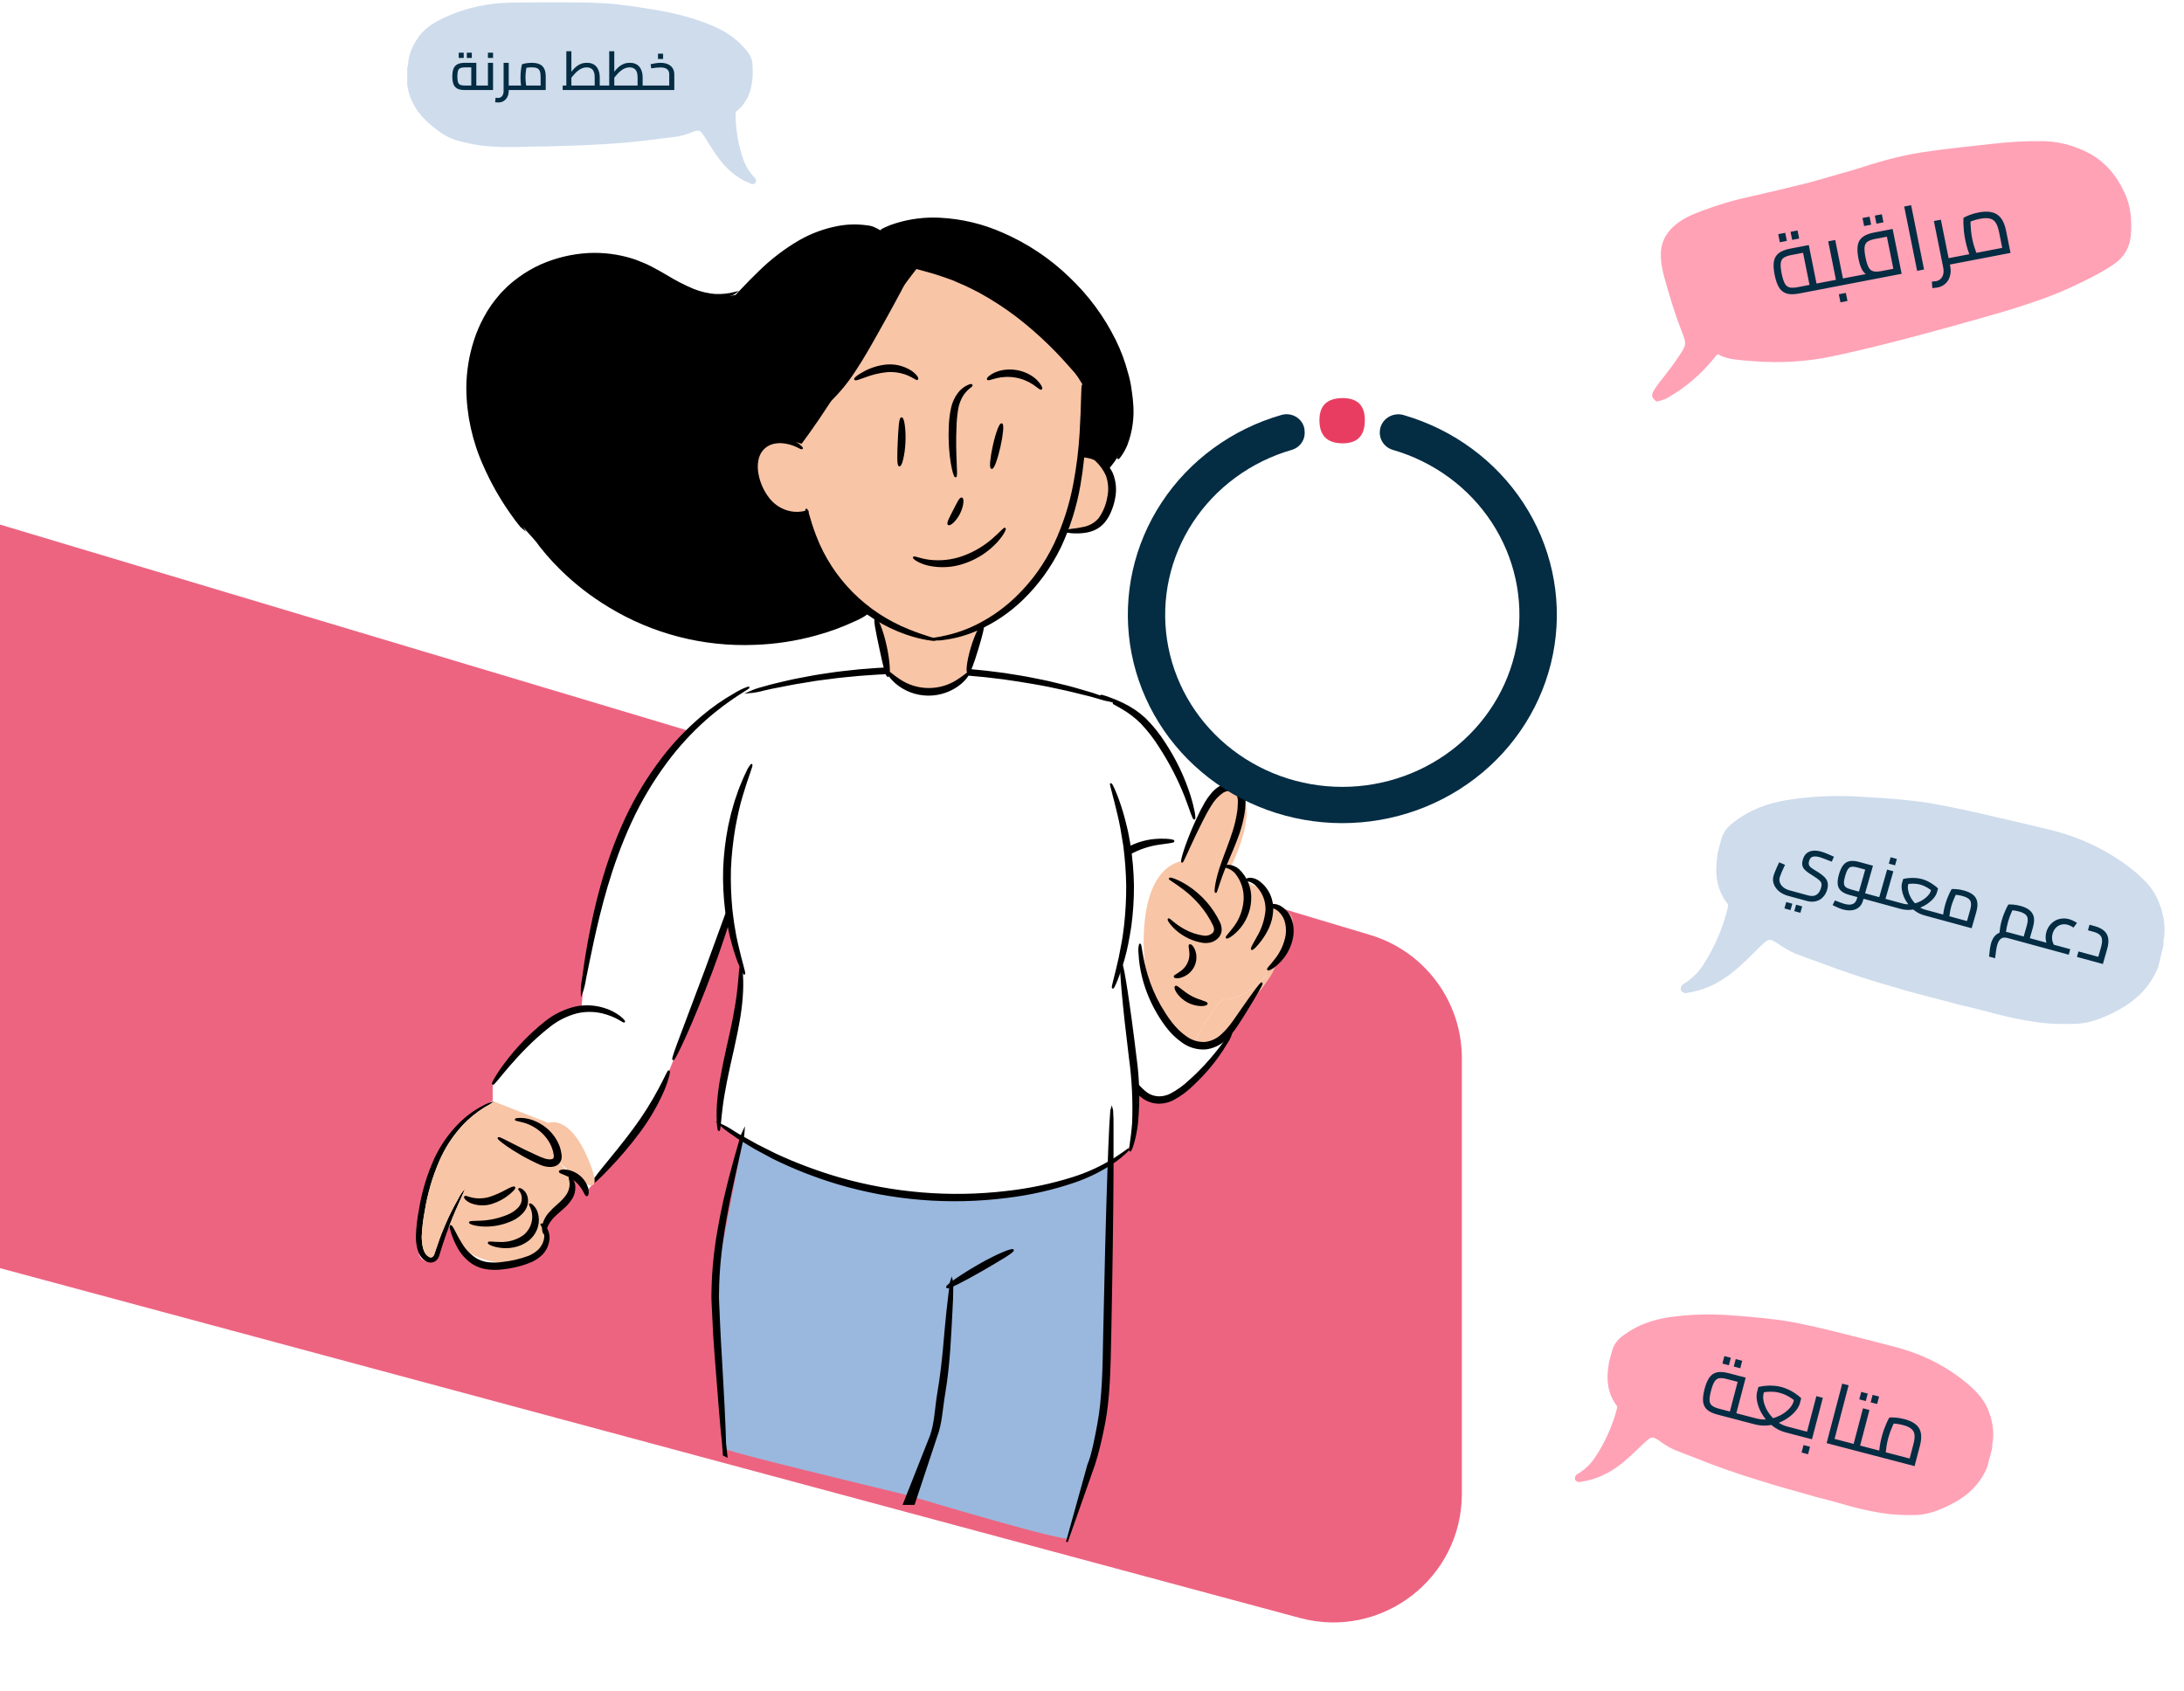 <svg width="647" height="501" viewBox="0 0 647 501" fill="none" xmlns="http://www.w3.org/2000/svg">
<g filter="url(#filter0_d_14327_2417)">
<path d="M-54.002 355.803L379.993 472.619C404.195 479.133 427.984 460.901 427.984 435.837V306.734C427.984 289.907 416.943 275.074 400.824 270.245L-54.002 134V355.803Z" fill="#ED6481"/>
</g>
<path d="M120.648 25.079C120.721 25.784 120.863 26.562 121.078 27.27C122.011 30.873 124.093 33.843 126.75 36.246C129.19 38.437 131.92 40.557 135.15 41.547C137.374 42.183 139.672 42.679 141.897 43.031C146.709 43.667 151.588 43.667 156.4 43.455C158.193 43.386 160.06 43.386 162 43.386C166.879 43.174 171.976 43.174 176.931 42.819C183.033 42.536 189.135 41.971 195.309 41.123C197.104 40.911 199.041 40.7 200.909 40.416C202.273 40.133 203.708 39.709 205.073 39.144C207.083 38.437 207.298 38.437 208.518 40.204C209.668 41.971 210.743 43.81 211.965 45.577C214.405 49.252 217.564 52.362 221.727 54.129C222.014 54.198 222.374 54.413 222.662 54.553C222.947 54.553 223.521 54.553 223.809 54.129C224.096 53.705 224.024 53.21 223.736 52.786C223.666 52.574 223.449 52.503 223.306 52.362C221.942 50.879 220.937 49.323 220.292 47.485C218.712 43.031 217.922 38.366 217.922 33.772C217.922 33.348 217.994 33.064 218.352 32.852C221.369 30.309 222.517 27.127 222.877 23.524C223.091 22.18 222.947 20.766 222.947 19.282C222.877 17.374 222.014 15.888 220.794 14.545C218.137 11.366 214.765 9.175 210.888 7.548C205.718 5.428 200.261 3.945 194.662 3.025C189.565 2.178 184.54 1.327 179.228 0.975C175.351 0.763 171.259 0.691 167.239 0.691C162.07 0.691 157.045 0.691 151.876 0.763C144.769 0.834 137.949 2.247 131.487 5.285C128.833 6.56 126.248 8.043 124.381 10.446C122.443 12.992 121.078 15.819 120.863 19.142C120.863 19.565 120.648 19.846 120.648 20.201C120.648 21.897 120.648 23.524 120.648 25.079Z" fill="#CEDCEC"/>
<path d="M137.697 26.68C136.764 26.68 136.029 26.54 135.492 26.261C134.956 25.971 134.569 25.532 134.333 24.942C134.108 24.341 133.995 23.584 133.995 22.672C133.995 21.749 134.108 20.988 134.333 20.387C134.569 19.786 134.956 19.341 135.492 19.051C136.029 18.761 136.764 18.616 137.697 18.616H141.109V25.939H139.612V19.437L140.224 19.968H137.697C137.128 19.968 136.683 20.038 136.361 20.177C136.039 20.306 135.814 20.569 135.685 20.966C135.557 21.352 135.492 21.921 135.492 22.672C135.492 23.413 135.557 23.976 135.685 24.362C135.814 24.738 136.034 24.995 136.345 25.135C136.667 25.274 137.118 25.344 137.697 25.344H142.831V26.68H137.697ZM142.831 26.68V25.344C142.896 25.344 142.949 25.36 142.992 25.392C143.035 25.424 143.067 25.467 143.089 25.521C143.11 25.575 143.126 25.644 143.137 25.73C143.148 25.805 143.153 25.896 143.153 26.004C143.153 26.1 143.148 26.192 143.137 26.277C143.126 26.363 143.11 26.438 143.089 26.503C143.067 26.556 143.035 26.599 142.992 26.631C142.949 26.664 142.896 26.68 142.831 26.68ZM135.894 17.168V15.607H137.375V17.168H135.894ZM138.293 17.168V15.607H139.773V17.168H138.293ZM142.829 26.68V25.344H145.324L144.551 25.955V18.616H146.064V26.68H142.829ZM142.829 26.68C142.765 26.68 142.711 26.664 142.668 26.631C142.625 26.599 142.593 26.556 142.572 26.503C142.55 26.438 142.534 26.363 142.523 26.277C142.513 26.192 142.507 26.1 142.507 26.004C142.507 25.864 142.518 25.746 142.539 25.65C142.55 25.553 142.582 25.478 142.636 25.424C142.679 25.371 142.743 25.344 142.829 25.344V26.68ZM144.551 17.168V15.607H146.064V17.168H144.551ZM150.366 26.68V25.344H152.426V26.68H150.366ZM147.598 30.365C147.458 30.365 147.313 30.355 147.163 30.333C147.002 30.322 146.841 30.312 146.68 30.301L146.809 28.965C146.97 28.976 147.12 28.987 147.26 28.997C147.389 29.008 147.496 29.013 147.582 29.013C148.065 29.013 148.451 28.831 148.74 28.466C149.041 28.101 149.191 27.592 149.191 26.937V18.616H150.704V26.937C150.704 27.613 150.57 28.209 150.302 28.724C150.033 29.239 149.669 29.641 149.207 29.931C148.746 30.221 148.209 30.365 147.598 30.365ZM152.426 26.68V25.344C152.49 25.344 152.544 25.36 152.587 25.392C152.63 25.424 152.662 25.467 152.684 25.521C152.705 25.575 152.721 25.644 152.732 25.73C152.743 25.805 152.748 25.896 152.748 26.004C152.748 26.1 152.743 26.192 152.732 26.277C152.721 26.363 152.705 26.438 152.684 26.503C152.662 26.556 152.63 26.599 152.587 26.631C152.544 26.664 152.49 26.68 152.426 26.68ZM152.432 26.68V25.344H161.107L160.158 26.052V22.721C160.158 22.012 160.077 21.46 159.916 21.063C159.766 20.666 159.498 20.381 159.111 20.21C158.725 20.038 158.199 19.952 157.534 19.952C157.084 19.952 156.638 19.984 156.198 20.049C155.758 20.113 155.415 20.199 155.168 20.306L156.086 19.405C156.021 19.652 155.957 19.968 155.893 20.355C155.828 20.741 155.775 21.159 155.732 21.61C155.689 22.05 155.667 22.49 155.667 22.93C155.667 23.37 155.689 23.804 155.732 24.233C155.775 24.663 155.823 25.038 155.876 25.36C155.93 25.682 155.973 25.902 156.005 26.02L154.573 26.422C154.53 26.283 154.476 26.041 154.412 25.698C154.358 25.355 154.305 24.942 154.251 24.459C154.208 23.976 154.187 23.466 154.187 22.93C154.187 22.404 154.208 21.894 154.251 21.401C154.305 20.896 154.364 20.44 154.428 20.033C154.503 19.625 154.573 19.298 154.637 19.051C154.884 18.954 155.265 18.858 155.78 18.761C156.306 18.665 156.89 18.616 157.534 18.616C158.446 18.616 159.208 18.75 159.82 19.019C160.442 19.287 160.903 19.721 161.204 20.322C161.515 20.913 161.67 21.712 161.67 22.721V26.68H152.432ZM152.432 26.68C152.368 26.68 152.314 26.664 152.271 26.631C152.228 26.599 152.196 26.556 152.175 26.503C152.153 26.438 152.137 26.363 152.126 26.277C152.116 26.192 152.11 26.1 152.11 26.004C152.11 25.864 152.121 25.746 152.143 25.65C152.153 25.553 152.185 25.478 152.239 25.424C152.282 25.371 152.346 25.344 152.432 25.344V26.68ZM177.672 26.68V25.344H179.41V26.68H177.672ZM166.695 26.68V25.344H177.527L176.175 26.535V22.849C176.175 22.195 176.084 21.658 175.901 21.24C175.73 20.811 175.467 20.494 175.113 20.29C174.759 20.076 174.319 19.968 173.793 19.968C173.332 19.968 172.897 20.049 172.489 20.21C172.082 20.371 171.706 20.585 171.363 20.854C171.019 21.111 170.698 21.395 170.397 21.706C170.097 22.018 169.823 22.329 169.576 22.64C169.34 22.951 169.126 23.23 168.932 23.477L168.482 22.221C168.847 21.76 169.206 21.32 169.56 20.902C169.914 20.473 170.295 20.086 170.703 19.743C171.121 19.4 171.583 19.126 172.087 18.922C172.602 18.718 173.192 18.616 173.857 18.616C174.608 18.616 175.231 18.745 175.724 19.003C176.218 19.26 176.604 19.598 176.883 20.017C177.173 20.435 177.377 20.896 177.495 21.401C177.613 21.894 177.672 22.377 177.672 22.849V26.68H166.695ZM167.774 25.344V15.188H169.27V25.344H167.774ZM179.41 26.68V25.344C179.474 25.344 179.528 25.36 179.571 25.392C179.614 25.424 179.646 25.467 179.667 25.521C179.689 25.575 179.705 25.644 179.716 25.73C179.726 25.805 179.732 25.896 179.732 26.004C179.732 26.1 179.726 26.192 179.716 26.277C179.705 26.363 179.689 26.438 179.667 26.503C179.646 26.556 179.614 26.599 179.571 26.631C179.528 26.664 179.474 26.68 179.41 26.68ZM189.961 26.68V25.344H191.699V26.68H189.961ZM179.403 26.68V25.344H190.235L188.883 26.535V22.849C188.883 22.195 188.791 21.658 188.609 21.24C188.437 20.811 188.175 20.494 187.82 20.29C187.466 20.076 187.026 19.968 186.501 19.968C186.039 19.968 185.605 20.049 185.197 20.21C184.789 20.371 184.414 20.585 184.07 20.854C183.727 21.111 183.405 21.395 183.105 21.706C182.804 22.018 182.531 22.329 182.284 22.64C182.048 22.951 181.833 23.23 181.64 23.477L181.19 22.221C181.554 21.76 181.914 21.32 182.268 20.902C182.622 20.473 183.003 20.086 183.411 19.743C183.829 19.4 184.29 19.126 184.795 18.922C185.31 18.718 185.9 18.616 186.565 18.616C187.316 18.616 187.938 18.745 188.432 19.003C188.926 19.26 189.312 19.598 189.591 20.017C189.881 20.435 190.084 20.896 190.202 21.401C190.32 21.894 190.379 22.377 190.379 22.849V26.68H179.403ZM180.481 25.344V15.188H181.978V25.344H180.481ZM179.403 26.68C179.339 26.68 179.285 26.664 179.242 26.631C179.199 26.599 179.167 26.556 179.146 26.503C179.124 26.438 179.108 26.363 179.097 26.277C179.087 26.192 179.081 26.1 179.081 26.004C179.081 25.864 179.092 25.746 179.113 25.65C179.124 25.553 179.156 25.478 179.21 25.424C179.253 25.371 179.317 25.344 179.403 25.344V26.68ZM191.699 26.68V25.344C191.764 25.344 191.817 25.36 191.86 25.392C191.903 25.424 191.935 25.467 191.957 25.521C191.978 25.575 191.994 25.644 192.005 25.73C192.016 25.805 192.021 25.896 192.021 26.004C192.021 26.1 192.016 26.192 192.005 26.277C191.994 26.363 191.978 26.438 191.957 26.503C191.935 26.556 191.903 26.599 191.86 26.631C191.817 26.664 191.764 26.68 191.699 26.68ZM191.694 26.68V25.344H198.743L198.26 25.746V22.028C198.26 21.352 198.046 20.843 197.617 20.499C197.198 20.156 196.544 19.984 195.653 19.984C195.385 19.984 194.999 20.006 194.494 20.049C194.001 20.092 193.475 20.156 192.917 20.242L192.756 19.019C193.196 18.911 193.674 18.82 194.189 18.745C194.704 18.659 195.203 18.616 195.685 18.616C196.522 18.616 197.241 18.75 197.842 19.019C198.454 19.287 198.926 19.679 199.258 20.194C199.591 20.698 199.757 21.309 199.757 22.028V26.68H191.694ZM191.694 26.68C191.63 26.68 191.576 26.664 191.533 26.631C191.49 26.599 191.458 26.556 191.436 26.503C191.415 26.438 191.399 26.363 191.388 26.277C191.377 26.192 191.372 26.1 191.372 26.004C191.372 25.864 191.383 25.746 191.404 25.65C191.415 25.553 191.447 25.478 191.501 25.424C191.544 25.371 191.608 25.344 191.694 25.344V26.68ZM194.929 17.474V15.912H196.442V17.474H194.929Z" fill="#042C43"/>
<path d="M588.72 434.62C588.436 435.381 588.054 436.205 587.612 436.93C585.543 440.666 582.389 443.383 578.765 445.313C575.442 447.069 571.821 448.665 567.975 448.873C565.339 448.964 562.664 448.88 560.11 448.657C554.623 448.035 549.245 446.689 544.003 445.128C542.047 444.557 539.99 444.042 537.852 443.507C532.535 441.927 526.918 440.521 521.56 438.762C514.917 436.766 508.355 434.458 501.796 431.816C499.879 431.086 497.805 430.317 495.829 429.488C494.407 428.797 492.948 427.932 491.607 426.93C489.596 425.592 489.359 425.533 487.504 427.155C485.726 428.796 484.009 430.537 482.151 432.159C478.399 435.558 474.017 438.134 468.919 438.945C468.582 438.942 468.123 439.08 467.766 439.157C467.452 439.078 466.818 438.92 466.624 438.371C466.43 437.822 466.653 437.293 467.092 436.902C467.231 436.687 467.491 436.667 467.689 436.551C469.622 435.283 471.18 433.836 472.422 431.977C475.451 427.477 477.671 422.524 479 417.433C479.123 416.963 479.125 416.629 478.792 416.296C476.202 412.645 475.858 408.803 476.504 404.71C476.655 403.162 477.224 401.634 477.653 399.99C478.282 397.895 479.662 396.486 481.395 395.334C485.244 392.543 489.594 391.045 494.337 390.311C500.648 389.388 507.091 389.248 513.528 389.773C519.391 390.239 525.174 390.682 531.131 391.756C535.465 392.59 539.995 393.639 544.426 394.748C550.123 396.173 555.66 397.558 561.337 399.063C569.149 401.102 576.256 404.547 582.499 409.696C585.056 411.84 587.476 414.197 588.839 417.375C590.238 420.731 590.924 424.24 590.2 427.981C590.078 428.451 590.233 428.822 590.131 429.215C589.64 431.094 589.17 432.897 588.72 434.62Z" fill="#FFA2B6"/>
<path d="M639.409 286.331C639.098 287.219 638.674 288.182 638.179 289.031C635.867 293.406 632.276 296.624 628.122 298.942C624.313 301.05 620.154 302.98 615.702 303.307C612.65 303.472 609.548 303.434 606.583 303.233C600.21 302.636 593.947 301.197 587.837 299.506C585.558 298.889 583.161 298.338 580.671 297.767C574.474 296.055 567.932 294.553 561.682 292.635C553.938 290.471 546.281 287.945 538.619 285.031C536.38 284.229 533.959 283.384 531.65 282.468C529.986 281.7 528.276 280.731 526.699 279.6C524.338 278.095 524.062 278.032 521.95 279.952C519.927 281.894 517.979 283.949 515.863 285.869C511.595 289.892 506.577 292.974 500.688 294.028C500.298 294.032 499.77 294.202 499.357 294.299C498.991 294.215 498.253 294.046 498.016 293.414C497.778 292.782 498.024 292.164 498.524 291.702C498.68 291.449 498.981 291.421 499.207 291.282C501.418 289.77 503.189 288.059 504.586 285.877C507.991 280.596 510.448 274.809 511.869 268.881C512.001 268.334 511.995 267.947 511.602 267.568C508.516 263.397 508.028 258.953 508.681 254.198C508.82 252.401 509.444 250.619 509.903 248.704C510.583 246.263 512.15 244.6 514.131 243.226C518.525 239.907 523.531 238.074 529.01 237.117C536.301 235.906 543.764 235.599 551.235 236.063C558.04 236.471 564.752 236.855 571.679 237.966C576.721 238.835 581.995 239.949 587.154 241.133C593.789 242.657 600.238 244.137 606.851 245.753C615.951 247.94 624.266 251.771 631.62 257.597C634.633 260.023 637.492 262.699 639.145 266.35C640.844 270.206 641.721 274.256 640.969 278.606C640.838 279.153 641.027 279.579 640.918 280.037C640.393 282.225 639.89 284.324 639.409 286.331Z" fill="#CEDCEC"/>
<path d="M529.69 265.43C528.906 265.216 528.205 264.906 527.588 264.499C526.984 264.096 526.485 263.622 526.09 263.079C525.705 262.553 525.446 261.977 525.315 261.351C525.196 260.729 525.228 260.098 525.41 259.46C525.485 259.199 525.601 258.865 525.759 258.459C525.934 258.043 526.129 257.584 526.343 257.08C526.573 256.567 526.815 256.043 527.066 255.507L528.803 256.234C528.414 257.055 528.074 257.805 527.781 258.484C527.506 259.153 527.327 259.631 527.246 259.918C527.086 260.478 527.101 261.016 527.293 261.532C527.484 262.048 527.825 262.506 528.317 262.907C528.809 263.308 529.421 263.608 530.153 263.807L535.704 265.32C536.658 265.581 537.45 265.522 538.079 265.146C538.721 264.773 539.19 264.065 539.487 263.023C539.632 262.514 539.667 262.095 539.592 261.766C539.517 261.436 539.305 261.119 538.955 260.813C538.622 260.497 538.115 260.127 537.433 259.702C536.799 259.305 536.234 258.94 535.736 258.608C535.243 258.263 534.835 257.913 534.514 257.558C534.209 257.194 534.014 256.79 533.929 256.346C533.845 255.901 533.89 255.373 534.065 254.76C534.299 253.939 534.662 253.307 535.154 252.866C535.66 252.428 536.27 252.166 536.985 252.079C537.717 251.984 538.541 252.061 539.456 252.31C539.9 252.432 540.408 252.605 540.978 252.831C541.547 253.056 542.318 253.393 543.29 253.84L542.659 255.311C541.76 254.954 541.011 254.666 540.411 254.446C539.828 254.217 539.334 254.047 538.929 253.937C538.353 253.78 537.862 253.723 537.455 253.767C537.052 253.797 536.726 253.926 536.478 254.154C536.23 254.381 536.041 254.723 535.911 255.179C535.807 255.544 535.787 255.862 535.851 256.132C535.918 256.389 536.06 256.631 536.277 256.859C536.511 257.077 536.807 257.299 537.166 257.523C537.525 257.747 537.937 258.007 538.403 258.302C538.991 258.659 539.502 259.016 539.936 259.373C540.374 259.717 540.726 260.087 540.994 260.483C541.261 260.879 541.422 261.33 541.475 261.836C541.541 262.346 541.481 262.927 541.295 263.578C541.035 264.491 540.617 265.241 540.04 265.828C539.473 266.432 538.781 266.833 537.964 267.032C537.155 267.247 536.248 267.217 535.241 266.943L529.69 265.43ZM528.625 269.164L529.166 267.268L530.971 267.76L530.43 269.656L528.625 269.164ZM531.548 269.961L532.089 268.064L533.893 268.556L533.352 270.453L531.548 269.961ZM552.063 266.303L552.525 264.68L554.624 265.252L554.161 266.875L552.063 266.303ZM545.961 269.464C545.49 269.336 545.004 269.162 544.504 268.941C544.012 268.737 543.478 268.486 542.9 268.188L543.593 266.796C544.264 267.064 544.822 267.279 545.269 267.443C545.716 267.607 546.102 267.733 546.429 267.822C547.475 268.107 548.289 268.119 548.872 267.856C549.467 267.597 549.871 267.096 550.082 266.353L552.703 257.164L553.309 257.856L550.229 257.017C549.536 256.828 548.969 256.765 548.529 256.827C548.092 256.877 547.726 257.121 547.432 257.561C547.141 257.987 546.866 258.656 546.605 259.569C546.349 260.468 546.232 261.174 546.255 261.686C546.282 262.185 546.461 262.57 546.792 262.843C547.136 263.12 547.661 263.354 548.367 263.546L550.701 264.183L550.238 265.805L547.904 265.169C546.767 264.859 545.919 264.446 545.362 263.928C544.809 263.398 544.49 262.736 544.407 261.94C544.341 261.136 544.465 260.179 544.781 259.072C545.101 257.951 545.502 257.063 545.985 256.408C546.481 255.756 547.106 255.344 547.86 255.17C548.614 254.996 549.56 255.064 550.697 255.374L554.856 256.508L551.912 266.83C551.674 267.665 551.276 268.321 550.716 268.801C550.153 269.294 549.469 269.592 548.664 269.696C547.856 269.812 546.955 269.735 545.961 269.464ZM554.161 266.875L554.624 265.252C554.703 265.273 554.762 265.311 554.804 265.364C554.845 265.417 554.869 265.48 554.877 265.552C554.884 265.625 554.88 265.715 554.863 265.823C554.85 265.917 554.825 266.03 554.788 266.16C554.754 266.278 554.716 266.387 554.673 266.487C554.631 266.588 554.585 266.674 554.537 266.745C554.492 266.803 554.438 266.845 554.374 266.869C554.311 266.894 554.24 266.896 554.161 266.875ZM558.101 267.948L558.564 266.326L560.663 266.898L560.2 268.52L558.101 267.948ZM554.159 266.874C554.08 266.852 554.02 266.815 553.979 266.762C553.938 266.708 553.914 266.646 553.906 266.573C553.902 266.488 553.909 266.391 553.925 266.284C553.942 266.176 553.967 266.063 554.001 265.946C554.049 265.776 554.103 265.637 554.162 265.526C554.209 265.413 554.274 265.332 554.358 265.285C554.429 265.234 554.517 265.223 554.621 265.251L554.159 266.874ZM554.159 266.874L554.621 265.251L557.662 266.08L556.508 266.566L559.051 257.651L560.894 258.154L558.101 267.948L554.159 266.874ZM560.2 268.52L560.663 266.898C560.741 266.919 560.801 266.956 560.842 267.01C560.883 267.063 560.908 267.126 560.915 267.198C560.923 267.271 560.918 267.361 560.902 267.469C560.889 267.563 560.864 267.676 560.826 267.806C560.793 267.924 560.755 268.033 560.712 268.133C560.669 268.234 560.624 268.32 560.575 268.391C560.53 268.449 560.476 268.49 560.413 268.515C560.349 268.54 560.278 268.542 560.2 268.52ZM559.552 255.892L560.093 253.995L561.937 254.498L561.396 256.394L559.552 255.892ZM560.192 268.518L560.655 266.896L563.715 267.73C564.434 267.926 565.156 267.989 565.88 267.92C566.618 267.854 567.325 267.695 568.003 267.445C568.68 267.194 569.292 266.876 569.839 266.491C570.399 266.11 570.869 265.697 571.249 265.253C571.629 264.809 571.885 264.359 572.015 263.903L572.355 262.71L572.878 264.433C572.244 263.839 571.587 263.351 570.907 262.969C570.244 262.577 569.572 262.289 568.892 262.103C568.225 261.922 567.498 261.829 566.71 261.824C565.938 261.811 565.131 261.9 564.287 262.091L565.647 260.882L565.307 262.074C565.177 262.53 565.157 263.045 565.247 263.617C565.338 264.19 565.515 264.779 565.779 265.385C566.043 265.99 566.399 266.572 566.846 267.129C567.293 267.686 567.808 268.178 568.391 268.604C568.987 269.033 569.645 269.346 570.364 269.542L573.306 270.344L572.844 271.967L570.137 271.229C569.117 270.951 568.209 270.528 567.413 269.96C566.616 269.391 565.935 268.742 565.368 268.012C564.805 267.268 564.353 266.506 564.012 265.725C563.688 264.934 563.48 264.182 563.387 263.468C563.298 262.742 563.33 262.111 563.482 261.577L563.811 260.424C564.459 260.277 565.105 260.186 565.749 260.151C566.397 260.103 567.03 260.107 567.648 260.163C568.267 260.219 568.837 260.318 569.36 260.461C569.909 260.611 570.457 260.816 571.002 261.077C571.548 261.338 572.085 261.653 572.614 262.022C573.16 262.382 573.671 262.788 574.148 263.241L573.819 264.394C573.667 264.929 573.36 265.484 572.9 266.061C572.443 266.625 571.86 267.161 571.152 267.671C570.459 268.17 569.676 268.596 568.801 268.947C567.929 269.286 567.002 269.496 566.02 269.58C565.038 269.663 564.037 269.566 563.017 269.288L560.192 268.518ZM560.192 268.518C560.114 268.497 560.054 268.46 560.013 268.406C559.972 268.353 559.948 268.29 559.94 268.218C559.936 268.132 559.943 268.036 559.959 267.928C559.976 267.82 560.001 267.708 560.034 267.59C560.083 267.421 560.137 267.281 560.196 267.171C560.243 267.057 560.308 266.977 560.392 266.929C560.463 266.878 560.551 266.867 560.655 266.896L560.192 268.518ZM572.844 271.967L573.306 270.344C573.385 270.365 573.445 270.403 573.486 270.456C573.527 270.509 573.551 270.572 573.559 270.644C573.567 270.717 573.562 270.807 573.545 270.915C573.532 271.009 573.507 271.122 573.47 271.252C573.437 271.37 573.399 271.479 573.356 271.579C573.313 271.68 573.267 271.766 573.219 271.837C573.174 271.895 573.12 271.936 573.057 271.961C572.993 271.986 572.922 271.988 572.844 271.967ZM572.835 271.964L573.297 270.341L583.869 273.223L582.467 273.768L583.621 269.721C583.866 268.86 583.959 268.163 583.901 267.627C583.855 267.095 583.627 266.66 583.216 266.323C582.804 265.986 582.193 265.708 581.383 265.487C580.833 265.337 580.28 265.228 579.721 265.16C579.163 265.092 578.715 265.082 578.377 265.131L579.807 264.341C579.643 264.619 579.455 264.982 579.243 265.43C579.03 265.878 578.82 266.368 578.612 266.902C578.407 267.422 578.228 267.949 578.076 268.483C577.924 269.018 577.799 269.553 577.703 270.088C577.606 270.624 577.535 271.096 577.489 271.505C577.443 271.914 577.419 272.195 577.417 272.349L575.532 272.362C575.528 272.179 575.547 271.867 575.587 271.429C575.641 270.994 575.718 270.474 575.82 269.87C575.935 269.269 576.086 268.643 576.271 267.991C576.454 267.353 576.656 266.741 576.88 266.156C577.12 265.561 577.349 265.026 577.569 264.553C577.802 264.082 578 263.708 578.164 263.43C578.498 263.394 578.996 263.403 579.657 263.457C580.331 263.514 581.061 263.65 581.845 263.864C582.957 264.167 583.839 264.583 584.491 265.112C585.157 265.644 585.568 266.325 585.726 267.155C585.901 267.975 585.814 268.998 585.465 270.223L584.093 275.033L572.835 271.964ZM572.835 271.964C572.756 271.943 572.696 271.905 572.655 271.852C572.614 271.799 572.59 271.736 572.582 271.663C572.578 271.578 572.585 271.482 572.601 271.374C572.618 271.266 572.643 271.153 572.676 271.036C572.725 270.867 572.779 270.727 572.838 270.617C572.885 270.503 572.95 270.422 573.034 270.375C573.105 270.324 573.193 270.313 573.297 270.341L572.835 271.964ZM600.868 279.605L601.33 277.982L603.429 278.554L602.966 280.177L600.868 279.605ZM589.249 283.433C589.326 282.668 589.407 281.938 589.492 281.245C589.59 280.555 589.708 279.969 589.845 279.487C590.098 278.601 590.474 277.875 590.974 277.308C591.483 276.759 592.087 276.397 592.785 276.222C593.487 276.034 594.249 276.052 595.073 276.277C595.296 276.337 595.603 276.421 595.995 276.528C596.387 276.635 596.839 276.758 597.349 276.897C597.872 277.039 598.414 277.187 598.977 277.34C599.552 277.497 600.114 277.65 600.663 277.8L599.211 278.521L600.415 274.298C600.656 273.451 600.748 272.759 600.689 272.224C600.644 271.692 600.409 271.255 599.984 270.915C599.573 270.578 598.956 270.297 598.132 270.073C597.596 269.927 597.048 269.82 596.49 269.752C595.935 269.671 595.489 269.654 595.151 269.703L596.581 268.913C596.414 269.204 596.222 269.58 596.006 270.041C595.807 270.493 595.605 270.978 595.4 271.498C595.208 272.022 595.038 272.545 594.89 273.066C594.737 273.6 594.606 274.134 594.497 274.666C594.4 275.201 594.323 275.672 594.264 276.077C594.217 276.486 594.194 276.767 594.192 276.921L592.326 276.94C592.322 276.756 592.341 276.445 592.381 276.006C592.422 275.568 592.491 275.053 592.589 274.462C592.704 273.861 592.856 273.228 593.046 272.563C593.228 271.925 593.437 271.315 593.674 270.733C593.914 270.138 594.143 269.604 594.363 269.13C594.596 268.66 594.794 268.285 594.958 268.007C595.292 267.971 595.79 267.981 596.451 268.034C597.125 268.092 597.848 268.226 598.62 268.436C599.326 268.628 599.935 268.865 600.447 269.145C600.959 269.425 601.374 269.748 601.692 270.116C602.023 270.487 602.263 270.904 602.414 271.366C602.564 271.828 602.619 272.349 602.581 272.929C602.546 273.495 602.43 274.124 602.233 274.815L600.868 279.605C600.318 279.455 599.723 279.293 599.083 279.118C598.455 278.947 597.84 278.78 597.239 278.616C596.637 278.452 596.101 278.306 595.631 278.177C595.173 278.052 594.833 277.96 594.611 277.899C594.401 277.842 594.165 277.806 593.902 277.79C593.635 277.788 593.359 277.839 593.076 277.944C592.801 278.066 592.542 278.284 592.298 278.596C592.05 278.922 591.841 279.385 591.67 279.984C591.528 280.479 591.414 281.052 591.327 281.703C591.237 282.367 591.139 283.105 591.034 283.92L589.249 283.433ZM602.966 280.177L603.429 278.554C603.507 278.575 603.567 278.613 603.608 278.666C603.65 278.719 603.674 278.782 603.681 278.855C603.689 278.927 603.685 279.017 603.668 279.125C603.655 279.22 603.63 279.332 603.593 279.462C603.559 279.58 603.521 279.689 603.478 279.789C603.435 279.89 603.39 279.976 603.341 280.047C603.297 280.105 603.243 280.147 603.179 280.171C603.116 280.196 603.045 280.198 602.966 280.177ZM607.103 281.157C606.581 280.368 606.245 279.546 606.094 278.69C605.944 277.835 605.989 276.983 606.231 276.136C606.446 275.38 606.782 274.72 607.239 274.156C607.696 273.593 608.22 273.138 608.811 272.794C609.416 272.453 610.074 272.246 610.785 272.173C611.5 272.087 612.217 272.142 612.937 272.338C613.316 272.441 613.71 272.591 614.119 272.787C614.542 272.986 614.935 273.213 615.299 273.467L614.251 274.845C613.971 274.643 613.681 274.472 613.382 274.335C613.087 274.184 612.795 274.069 612.508 273.991C611.841 273.809 611.201 273.803 610.589 273.974C609.993 274.134 609.476 274.443 609.036 274.899C608.596 275.355 608.277 275.928 608.08 276.619C607.898 277.258 607.858 277.893 607.959 278.525C608.065 279.143 608.305 279.735 608.679 280.301L607.103 281.157ZM602.965 280.176L603.427 278.553L613.313 281.248L612.85 282.871L602.965 280.176ZM602.965 280.176C602.886 280.155 602.826 280.117 602.785 280.064C602.744 280.011 602.72 279.948 602.712 279.876C602.708 279.79 602.715 279.694 602.731 279.586C602.748 279.478 602.773 279.365 602.807 279.248C602.855 279.079 602.909 278.939 602.968 278.829C603.015 278.715 603.08 278.634 603.164 278.587C603.235 278.536 603.323 278.525 603.427 278.553L602.965 280.176ZM615.28 283.533L615.743 281.91L623 283.888L621.257 284.74L622.399 280.732C622.671 279.781 622.773 279.001 622.707 278.393C622.654 277.789 622.417 277.31 621.996 276.956C621.58 276.59 620.959 276.295 620.135 276.07L618.547 275.637L619.015 273.995L620.604 274.428C621.689 274.724 622.567 275.153 623.238 275.715C623.913 276.264 624.34 276.991 624.519 277.897C624.701 278.789 624.603 279.9 624.224 281.23L622.969 285.629L615.28 283.533Z" fill="#042C43"/>
<path d="M490.748 118.984C489.296 117.835 489.049 117.255 489.959 115.663C490.739 114.424 491.539 113.284 492.47 112.221C494.098 110.042 495.852 107.937 497.252 105.703C499.735 102.16 499.664 101.858 498.075 97.874C496.121 92.811 494.596 87.749 493.151 82.565C492.454 80.074 491.98 77.636 492.017 75.083C492.059 72.1 493.344 69.363 495.629 67.247C497.992 65.002 500.901 63.693 503.961 62.565C508.982 60.661 513.996 59.186 519.205 58.09C524.191 56.94 529.38 55.742 534.441 54.466C539.503 53.191 544.29 51.663 549.228 50.312C555.898 48.136 562.415 46.206 569.248 45.158C576.287 44.066 583.418 43.372 590.525 42.583C594.918 42.099 599.458 41.792 603.971 41.813C608.99 41.717 613.764 42.841 618.269 45.089C623.502 47.703 626.965 51.892 629.373 57.065C631.292 61.077 631.559 65.366 631.269 69.57C630.939 73.149 629.479 76.034 626.252 78.263C622.464 80.834 618.433 82.827 614.375 84.719C608.402 87.583 602.135 89.666 595.847 91.647C590.145 93.389 584.292 94.952 578.566 96.592C566.886 99.817 555.08 102.968 543.23 105.489C535.375 107.198 527.536 107.627 519.561 107.027C518.801 106.991 517.917 106.877 517.158 106.841C514.297 106.546 511.486 106.45 508.872 104.932C508.51 105.227 508.355 105.477 508.1 105.747C504.125 110.697 499.426 114.859 493.832 117.954C493.728 117.978 493.753 118.08 493.649 118.103C492.479 118.585 491.564 118.796 490.748 118.984Z" fill="#FFA2B6"/>
<path d="M533.004 86.96C531.461 87.256 530.207 87.258 529.245 86.964C528.297 86.649 527.548 86.039 526.997 85.133C526.461 84.205 526.039 82.98 525.733 81.456C525.427 79.933 525.344 78.651 525.485 77.612C525.641 76.552 526.098 75.71 526.857 75.085C527.631 74.44 528.79 73.969 530.333 73.672L535.844 72.614L538.301 84.838L536.225 85.237L533.965 73.996L535.211 74.695L530.713 75.559C529.683 75.757 528.91 76.034 528.392 76.391C527.892 76.745 527.604 77.288 527.53 78.02C527.453 78.734 527.546 79.746 527.809 81.057C528.073 82.368 528.38 83.349 528.732 83.999C529.081 84.631 529.555 85.019 530.155 85.161C530.772 85.3 531.596 85.27 532.625 85.073L541.01 83.462L541.39 85.349L533.004 86.96ZM541.39 85.349L541.01 83.462C541.117 83.441 541.211 83.451 541.293 83.49C541.371 83.512 541.436 83.564 541.49 83.646C541.539 83.71 541.586 83.802 541.628 83.923C541.667 84.026 541.701 84.148 541.73 84.29C541.758 84.431 541.776 84.566 541.783 84.694C541.79 84.821 541.785 84.932 541.768 85.028C541.746 85.105 541.706 85.178 541.645 85.244C541.581 85.293 541.496 85.328 541.39 85.349ZM527.271 71.776L526.79 69.385L528.866 68.986L529.347 71.378L527.271 71.776ZM530.917 71.076L530.437 68.684L532.513 68.285L532.994 70.677L530.917 71.076ZM546.344 84.397L545.965 82.51L548.84 81.958L549.219 83.845L546.344 84.397ZM541.393 85.348C541.287 85.368 541.194 85.368 541.116 85.346C541.034 85.307 540.969 85.255 540.919 85.191C540.866 85.109 540.818 85.008 540.775 84.887C540.732 84.767 540.697 84.635 540.668 84.494C540.629 84.299 540.615 84.136 540.625 84.005C540.615 83.86 540.647 83.743 540.721 83.656C540.774 83.553 540.872 83.489 541.014 83.461L541.393 85.348ZM541.393 85.348L541.014 83.461L544.847 82.725L544.044 83.68L541.597 71.508L543.673 71.109L546.344 84.397L541.393 85.348ZM549.219 83.845L548.84 81.958C548.946 81.937 549.04 81.947 549.122 81.986C549.2 82.008 549.266 82.06 549.319 82.142C549.369 82.206 549.415 82.298 549.458 82.419C549.497 82.522 549.531 82.644 549.559 82.786C549.588 82.927 549.606 83.062 549.613 83.189C549.62 83.317 549.615 83.428 549.597 83.524C549.576 83.601 549.535 83.674 549.475 83.74C549.411 83.789 549.326 83.824 549.219 83.845ZM545.229 89.579L544.749 87.188L546.825 86.789L547.306 89.18L545.229 89.579ZM549.218 83.845L548.838 81.958L562.281 79.376L561.138 80.837L558.803 69.224L560.076 69.918L555.551 70.787C554.521 70.985 553.748 71.263 553.23 71.62C552.73 71.973 552.442 72.516 552.368 73.248C552.291 73.962 552.384 74.975 552.647 76.286C552.911 77.597 553.218 78.577 553.57 79.227C553.919 79.86 554.393 80.247 554.993 80.389C555.61 80.528 556.434 80.499 557.463 80.301L557.736 81.656C556.192 81.953 554.948 81.999 554.003 81.794C553.073 81.568 552.341 81.046 551.808 80.228C551.29 79.389 550.877 78.208 550.571 76.685C550.265 75.161 550.182 73.88 550.323 72.84C550.479 71.78 550.936 70.938 551.695 70.314C552.469 69.668 553.628 69.197 555.172 68.9L560.682 67.842L563.353 81.129L549.218 83.845ZM549.218 83.845C549.111 83.865 549.019 83.865 548.941 83.843C548.859 83.803 548.793 83.752 548.744 83.688C548.69 83.606 548.642 83.505 548.6 83.384C548.557 83.263 548.522 83.132 548.493 82.99C548.454 82.796 548.44 82.633 548.45 82.502C548.439 82.357 548.471 82.24 548.546 82.152C548.599 82.05 548.696 81.985 548.838 81.958L549.218 83.845ZM552.242 66.979L551.761 64.588L553.837 64.189L554.318 66.58L552.242 66.979ZM555.889 66.279L555.408 63.887L557.484 63.488L557.965 65.88L555.889 66.279ZM567.943 80.248L564.112 61.194L566.162 60.8L569.992 79.854L567.943 80.248ZM577.115 78.486L576.735 76.599L580.143 75.944L580.522 77.831L577.115 78.486ZM573.956 85.192C573.725 85.237 573.482 85.265 573.227 85.277C572.957 85.311 572.696 85.342 572.444 85.372L572.304 83.439C572.556 83.409 572.791 83.383 573.007 83.36C573.227 83.354 573.417 83.336 573.577 83.305C574.411 83.145 575.021 82.697 575.408 81.96C575.798 81.241 575.88 80.324 575.656 79.207L572.9 65.495L574.976 65.096L577.732 78.808C577.95 79.889 577.927 80.878 577.665 81.775C577.424 82.686 576.985 83.433 576.346 84.016C575.711 84.616 574.914 85.008 573.956 85.192ZM580.522 77.831L580.143 75.944C580.249 75.924 580.343 75.933 580.425 75.973C580.503 75.995 580.569 76.046 580.622 76.128C580.672 76.192 580.718 76.284 580.761 76.405C580.8 76.508 580.833 76.63 580.862 76.772C580.89 76.914 580.908 77.048 580.915 77.176C580.923 77.303 580.917 77.415 580.9 77.51C580.878 77.588 580.838 77.66 580.777 77.727C580.713 77.776 580.628 77.811 580.522 77.831ZM580.517 77.832L580.137 75.945L594.698 73.148L593.373 74.534L592.225 68.82C591.976 67.58 591.638 66.633 591.211 65.979C590.785 65.325 590.195 64.914 589.443 64.746C588.708 64.574 587.755 64.601 586.583 64.826C585.838 64.969 585.103 65.165 584.379 65.415C583.673 65.661 583.134 65.912 582.761 66.167L583.756 64.651C583.735 65.097 583.737 65.658 583.762 66.334C583.784 66.992 583.834 67.7 583.913 68.458C583.992 69.215 584.106 69.966 584.255 70.71C584.408 71.472 584.593 72.21 584.81 72.922C585.027 73.635 585.234 74.249 585.429 74.763C585.625 75.277 585.771 75.636 585.867 75.838L584.009 76.775C583.892 76.558 583.723 76.177 583.502 75.63C583.3 75.08 583.074 74.415 582.825 73.635C582.594 72.851 582.387 72.008 582.205 71.104C582.031 70.236 581.897 69.388 581.804 68.559C581.726 67.709 581.672 66.938 581.643 66.244C581.632 65.547 581.639 64.984 581.663 64.556C582.022 64.322 582.611 64.043 583.431 63.72C584.25 63.397 585.175 63.137 586.204 62.939C587.695 62.653 588.982 62.635 590.065 62.887C591.165 63.136 592.064 63.709 592.76 64.605C593.453 65.484 593.966 66.756 594.301 68.422L595.61 74.933L580.517 77.832ZM580.517 77.832C580.41 77.853 580.318 77.852 580.24 77.83C580.158 77.79 580.092 77.739 580.043 77.675C579.989 77.593 579.941 77.492 579.899 77.371C579.856 77.251 579.82 77.119 579.792 76.978C579.753 76.783 579.738 76.62 579.749 76.489C579.738 76.344 579.77 76.227 579.845 76.139C579.898 76.037 579.995 75.972 580.137 75.945L580.517 77.832Z" fill="#042C43"/>
<path d="M221.809 203.621C224.831 208.8 227.273 214.265 229.094 219.928C233.017 232.284 234.007 245.313 231.991 258.077C228.529 257.671 225.018 258.242 221.895 259.717C220.591 260.347 219.38 261.135 218.29 262.062C217.883 263.672 217.218 266.393 216.145 269.726C214.514 275.27 213.065 279.398 204.096 302.534C203.12 305.082 201.307 309.74 198.796 315.844C196.897 320.472 195.953 322.785 195.277 324.171C192.52 329.828 189.677 333.527 184.827 339.785C182.048 343.373 178.304 347.939 173.615 353.116C173.551 352.5 173.36 351.903 173.053 351.357C172.745 350.811 172.328 350.329 171.824 349.936C170.934 349.257 169.822 348.896 168.68 348.917C169.402 350.369 169.547 352.02 169.088 353.565C168.734 354.584 168.208 355.022 165.183 358.161C162.447 360.995 162.275 361.28 162.125 361.576C160.773 364.236 162.479 365.54 161.685 368.037C160.355 372.257 153.821 373.918 151.171 374.581C149.112 375.162 146.948 375.321 144.819 375.049C142.995 374.734 141.255 374.075 139.702 373.113C134.691 369.964 133.629 364.327 133.436 363.166C131.912 364.816 130.788 366.765 130.142 368.873C129.552 370.911 129.627 372.552 128.318 373.317C127.868 373.557 127.36 373.683 126.843 373.683C126.326 373.683 125.818 373.557 125.368 373.317C123.791 372.43 123.673 370.025 123.78 367.202C123.922 362.892 124.522 358.606 125.572 354.411C127.224 348.459 128.061 345.452 130.292 341.467C132.359 337.583 135.143 334.083 138.511 331.132C140.765 329.195 143.266 327.534 145.957 326.189C145.957 324.508 145.957 322.836 145.957 321.154C148.093 318.075 150.414 315.114 152.909 312.287C157.2 307.385 160.344 303.92 165.569 301.209C167.69 300.105 169.936 299.233 172.264 298.61C173.005 289.324 174.482 280.105 176.684 271.031C178.527 262.585 181.203 254.324 184.677 246.356C188.411 238.029 193.367 227.215 204.118 216.697C209.366 211.6 215.318 207.201 221.809 203.621Z" fill="white"/>
<path d="M172.322 294.135C172.8 292.812 173.138 291.446 173.331 290.059C173.867 287.439 174.618 283.638 175.627 278.96C177.687 269.634 180.755 256.69 186.903 243.4C189.79 237.167 193.331 231.226 197.471 225.666C200.847 221.124 204.7 216.921 208.972 213.12C216.311 206.638 221.954 203.947 221.761 203.672C220.376 204.137 219.057 204.764 217.834 205.537C214.398 207.475 211.165 209.721 208.178 212.243C203.717 215.991 199.702 220.191 196.205 224.769C191.927 230.373 188.287 236.393 185.347 242.727C179.114 256.221 176.206 269.328 174.457 278.735C173.599 283.465 173.03 287.297 172.698 289.947C172.416 291.326 172.29 292.73 172.322 294.135Z" fill="black" stroke="black" stroke-width="0.536" stroke-miterlimit="10"/>
<path d="M218.305 262.073C218.648 262.43 221.213 260.493 224.936 259.443C228.658 258.394 231.909 258.567 231.984 258.088C231.984 257.874 231.223 257.517 229.839 257.354C228.017 257.175 226.177 257.346 224.426 257.855C222.675 258.364 221.05 259.203 219.646 260.32C218.606 261.196 218.155 261.91 218.305 262.073Z" fill="black" stroke="black" stroke-width="0.536" stroke-miterlimit="10"/>
<path d="M199.443 313.867C199.658 313.948 201.117 311.135 203.198 306.477C205.28 301.82 207.983 295.266 210.708 288.02C213.434 280.773 215.59 274.057 217.038 269.185C218.487 264.313 219.184 261.246 218.97 261.185C218.755 261.123 217.596 264.059 215.858 268.828C214.12 273.598 211.706 280.192 209.056 287.47L202.072 306.049C200.259 310.809 199.207 313.775 199.443 313.867Z" fill="black" stroke="black" stroke-width="0.536" stroke-miterlimit="10"/>
<path d="M145.992 321.173C146.207 321.306 147.816 319.135 150.627 315.853C152.043 314.212 153.77 312.296 155.798 310.258C157.966 308.049 160.285 305.979 162.74 304.061C165.118 302.161 167.899 300.771 170.894 299.984C173.361 299.412 175.937 299.412 178.404 299.984C182.695 301.003 184.734 302.93 184.906 302.695C184.981 302.624 184.562 302.063 183.575 301.278C182.138 300.187 180.496 299.364 178.736 298.853C176.098 298.06 173.289 297.93 170.583 298.476C167.314 299.239 164.274 300.708 161.699 302.767C157.149 306.379 153.116 310.542 149.704 315.15C147.043 318.666 145.799 321.061 145.992 321.173Z" fill="black" stroke="black" stroke-width="0.536" stroke-miterlimit="10"/>
<path d="M175.536 350.487C175.718 350.64 177.414 349.091 179.978 346.41C183.33 342.949 186.445 339.286 189.301 335.444C192.188 331.591 194.607 327.44 196.511 323.071C197.916 319.687 198.367 317.475 198.152 317.404C197.938 317.333 197.079 319.442 195.384 322.592C193.191 326.729 190.681 330.708 187.874 334.496C184.602 338.95 181.34 342.813 179.044 345.656C176.748 348.5 175.354 350.344 175.536 350.487Z" fill="black" stroke="black" stroke-width="0.536" stroke-miterlimit="10"/>
<path d="M137.617 352.409C136.886 353.201 136.283 354.09 135.825 355.049C134.379 357.548 133.086 360.124 131.952 362.764C131.222 364.436 130.482 366.28 129.806 368.298C129.441 369.318 129.087 370.337 128.733 371.417C128.652 371.818 128.424 372.179 128.09 372.436C127.947 372.524 127.781 372.57 127.612 372.57C127.443 372.57 127.277 372.524 127.135 372.436C125.364 371.539 124.989 368.9 124.935 366.474C125.043 363.857 125.351 361.251 125.858 358.677C126.67 353.641 128.111 348.714 130.149 344.001C131.796 340.18 134.09 336.64 136.941 333.523C138.888 331.428 141.125 329.594 143.593 328.071C144.558 327.578 145.48 327.012 146.35 326.379C145.247 326.555 144.193 326.94 143.249 327.51C140.566 328.87 138.131 330.632 136.04 332.728C132.924 335.838 130.408 339.443 128.604 343.379C126.441 348.182 124.931 353.227 124.109 358.392C123.59 361.06 123.285 363.762 123.197 366.474C123.199 367.816 123.386 369.153 123.755 370.449C123.934 371.135 124.251 371.782 124.688 372.355C125.122 372.957 125.704 373.451 126.384 373.792C126.777 373.999 127.223 374.1 127.672 374.086C128.122 374.072 128.559 373.942 128.937 373.71C129.562 373.259 129.999 372.613 130.171 371.886C130.504 370.775 130.815 369.756 131.147 368.747C131.791 366.708 132.456 364.894 133.1 363.223C135.707 356.486 137.863 352.531 137.617 352.409Z" fill="black"/>
<path d="M137.617 352.409C136.886 353.201 136.283 354.09 135.825 355.049C134.379 357.548 133.086 360.124 131.952 362.764C131.222 364.436 130.482 366.28 129.806 368.298C129.441 369.318 129.087 370.337 128.733 371.417C128.652 371.818 128.424 372.179 128.09 372.436C127.947 372.524 127.781 372.57 127.612 372.57C127.443 372.57 127.277 372.524 127.135 372.436C125.364 371.539 124.989 368.9 124.935 366.474C125.043 363.857 125.351 361.251 125.858 358.677C126.67 353.641 128.111 348.714 130.149 344.001C131.796 340.18 134.09 336.64 136.941 333.523C138.888 331.428 141.125 329.594 143.593 328.071C144.558 327.578 145.48 327.012 146.35 326.379L162.446 332.728C162.446 332.728 169.222 329.641 175.152 345.734C181.081 361.828 158.634 336.48 167.952 346.941C177.271 357.402 156.517 356.785 162.023 365.047C167.529 373.308 139.152 381.141 133.1 363.223C135.707 356.486 137.863 352.531 137.617 352.409Z" fill="#F8C5A6"/>
<path d="M173.853 354.175C174.068 354.175 174.272 353.472 174.057 352.371C173.703 350.948 172.909 349.658 171.777 348.666C170.645 347.675 169.228 347.027 167.706 346.806C166.526 346.684 165.828 346.928 165.828 347.143C165.828 347.357 166.472 347.56 167.395 347.937C168.573 348.413 169.661 349.071 170.613 349.884C171.544 350.712 172.32 351.684 172.909 352.758C173.349 353.594 173.596 354.195 173.853 354.175Z" fill="black" stroke="black" stroke-width="0.536" stroke-miterlimit="10"/>
<path d="M137.755 354.636C137.604 354.779 138.152 355.655 139.621 356.267C141.553 357.018 143.705 357.083 145.683 356.45C147.575 355.856 149.32 354.903 150.812 353.647C151.938 352.72 152.517 352.037 152.378 351.853C152.239 351.67 151.38 352.017 150.114 352.679C148.545 353.561 146.888 354.295 145.168 354.87C143.504 355.377 141.733 355.475 140.018 355.156C138.699 354.891 137.926 354.442 137.755 354.636Z" fill="black" stroke="black" stroke-width="0.536" stroke-miterlimit="10"/>
<path d="M139.202 362.207C139.149 362.41 140.425 362.94 142.635 363.124C145.545 363.321 148.461 362.831 151.122 361.697C152.677 361.089 154.038 360.105 155.07 358.843C155.529 358.253 155.857 357.58 156.036 356.866C156.176 356.249 156.194 355.613 156.089 354.991C155.961 354.08 155.478 353.248 154.738 352.657C154.201 352.259 153.815 352.229 153.772 352.32C153.729 352.412 154.845 353.268 154.845 355.103C154.863 356.134 154.481 357.135 153.772 357.916C152.836 358.906 151.677 359.683 150.382 360.188C147.926 361.205 145.299 361.798 142.625 361.942C140.576 362.064 139.245 361.962 139.202 362.207Z" fill="black" stroke="black" stroke-width="0.536" stroke-miterlimit="10"/>
<path d="M144.776 368.232C144.701 368.415 145.849 369.118 148.091 369.434C149.391 369.622 150.716 369.598 152.007 369.363C153.641 369.071 155.172 368.395 156.46 367.396C157.752 366.348 158.677 364.951 159.11 363.39C159.463 362.139 159.463 360.82 159.11 359.568C158.894 358.724 158.45 357.948 157.822 357.316C157.372 356.888 157.039 356.756 156.964 356.827C156.889 356.898 157.683 357.958 157.897 359.793C158.025 360.968 157.857 362.155 157.405 363.256C156.954 364.356 156.232 365.339 155.301 366.122C153.243 367.598 150.711 368.354 148.134 368.262C146.117 368.262 144.776 367.987 144.776 368.232Z" fill="black" stroke="black" stroke-width="0.536" stroke-miterlimit="10"/>
<path d="M161.442 365.611C161.7 365.55 161.442 364.46 162.182 362.982C162.605 362.117 163.166 361.32 163.845 360.617C164.607 359.812 165.605 358.987 166.656 358.049C167.712 357.17 168.613 356.138 169.328 354.991C169.915 353.985 170.211 352.849 170.186 351.699C170.182 350.917 169.932 350.154 169.467 349.508C169.113 349.07 168.813 348.937 168.727 348.998C168.641 349.06 169.199 350.018 168.952 351.648C168.813 352.568 168.465 353.448 167.933 354.227C167.219 355.205 166.383 356.098 165.444 356.887C164.423 357.748 163.473 358.682 162.601 359.68C161.869 360.558 161.329 361.566 161.013 362.645C160.798 363.387 160.78 364.168 160.959 364.918C161.12 365.397 161.335 365.632 161.442 365.611Z" fill="black" stroke="black" stroke-width="0.536" stroke-miterlimit="10"/>
<path d="M133.48 363.217C133.373 363.217 133.48 363.849 133.77 364.869C134.211 366.318 134.789 367.727 135.497 369.078C136.535 371.195 138.141 373.016 140.154 374.357C141.402 375.134 142.817 375.639 144.295 375.835C145.829 376.039 147.385 376.039 148.919 375.835C151.84 375.542 154.696 374.82 157.384 373.695C158.595 373.145 159.687 372.385 160.603 371.453C161.393 370.608 161.962 369.599 162.266 368.507C162.515 367.736 162.595 366.926 162.501 366.124C162.407 365.323 162.14 364.549 161.719 363.849C161.032 362.902 160.388 362.667 160.345 362.738C160.302 362.81 160.71 363.248 161.118 364.155C161.629 365.446 161.629 366.87 161.118 368.161C160.792 369.039 160.269 369.839 159.584 370.505C158.753 371.26 157.791 371.874 156.74 372.319C154.18 373.281 151.495 373.912 148.758 374.194C147.375 374.382 145.973 374.402 144.585 374.255C143.339 374.105 142.141 373.709 141.066 373.093C139.226 371.934 137.706 370.371 136.635 368.538C135.637 366.968 134.961 365.592 134.489 364.665C134.017 363.737 133.598 363.177 133.48 363.217Z" fill="black" stroke="black" stroke-width="0.536" stroke-miterlimit="10"/>
<path d="M147.676 337.197C147.547 337.371 149.21 338.777 152.214 340.663C153.716 341.6 155.551 342.701 157.654 343.72L159.285 344.515C159.887 344.819 160.519 345.065 161.173 345.249C161.899 345.455 162.659 345.534 163.415 345.483C163.859 345.445 164.291 345.331 164.692 345.147C165.147 344.914 165.52 344.56 165.765 344.128C166.005 343.731 166.131 343.281 166.13 342.823C166.144 342.457 166.111 342.091 166.033 341.733C165.969 341.396 165.915 341.06 165.829 340.714L165.539 339.755C165.101 338.574 164.479 337.461 163.694 336.453C162.376 334.767 160.64 333.416 158.641 332.519C157.302 331.896 155.839 331.549 154.349 331.5C153.276 331.5 152.761 331.612 152.761 331.714C152.761 331.816 153.319 331.918 154.263 332.142C155.589 332.42 156.859 332.895 158.029 333.549C159.734 334.5 161.198 335.794 162.321 337.34C162.974 338.24 163.487 339.225 163.844 340.265L164.091 341.08C164.155 341.366 164.198 341.651 164.252 341.937C164.386 342.377 164.359 342.847 164.177 343.272C163.941 343.853 162.632 343.904 161.559 343.608C160.453 343.243 159.377 342.801 158.34 342.283C156.195 341.325 154.36 340.398 152.804 339.603C149.725 338.053 147.815 336.993 147.676 337.197Z" fill="black" stroke="black" stroke-width="0.536" stroke-miterlimit="10"/>
<path d="M212.017 379.127L219.701 339.59C220.099 337.541 219.666 334.548 221.166 336C223.707 338.459 326.627 349.933 328.745 340.507C330.598 332.263 327.265 401.464 326.4 418.933C326.271 421.556 325.869 424.152 325.19 426.689C322.928 435.152 317.587 454.838 316.591 455.801C315.432 456.922 276.483 445.318 269.628 443.264C268.933 443.056 268.279 442.879 267.574 442.709C260.198 440.935 215.625 430.185 215.237 429.433C214.904 428.79 212.488 401.431 211.461 389.655C211.154 386.135 211.343 382.596 212.017 379.127Z" fill="#9AB8DE"/>
<path d="M326.035 206.133C329.117 207.158 332.033 208.612 334.694 210.452C336.904 212 340.273 214.749 344.35 220.817C349.119 228.122 352.54 236.195 354.456 244.665C354.993 243.77 355.862 242.274 356.924 240.388C359.273 236.175 359.67 235.301 360.968 234.521C362.674 233.468 365.378 233.078 366.88 234.289C368.382 235.501 368.157 237.723 367.513 241.421C366.574 246.67 365.085 251.809 363.071 256.758C364.198 256.881 365.275 257.279 366.204 257.917C367.627 258.954 368.596 260.482 368.919 262.193C369.862 261.567 371.015 261.321 372.137 261.509C374.38 262.014 376.161 264.9 375.785 268.535C376.805 268.432 377.834 268.611 378.757 269.051C381.536 270.441 381.976 273.959 382.072 274.95C382.261 277.276 381.73 279.603 380.549 281.628C379.642 283.453 378.398 285.096 376.879 286.474C376.171 287.527 375.088 289.265 373.789 291.33C368.339 299.988 367.878 301.358 364.831 306.077C361.641 310.949 358.015 315.532 353.995 319.771C351.28 322.815 349.07 325.037 345.669 325.575C343.429 325.88 341.148 325.512 339.125 324.521C337.633 323.816 334.136 321.751 328.696 305.687C327.195 301.404 325.949 297.039 324.962 292.615C323.948 288.036 323.231 283.399 322.817 278.731C322.194 277.299 321.604 275.771 321.079 274.16C318.721 266.703 317.989 258.843 318.933 251.091C317.674 249.041 316.659 246.857 315.907 244.581C313.941 238.241 313.848 231.483 315.639 225.094C317.384 218 320.965 211.469 326.035 206.133Z" fill="white"/>
<path d="M353.807 242.559C354.021 242.506 353.689 239.841 352.391 235.691C350.666 230.289 348.212 225.138 345.095 220.375C343.422 217.703 341.442 215.229 339.194 213.002C337.288 211.225 335.118 209.744 332.757 208.609C331.198 207.843 329.593 207.171 327.95 206.597C326.792 206.207 326.126 206.039 326.073 206.144C326.019 206.249 326.599 206.629 327.671 207.197C328.744 207.766 330.311 208.577 332.167 209.662C334.329 210.885 336.317 212.383 338.078 214.118C340.177 216.326 342.042 218.736 343.647 221.313C346.675 225.966 349.22 230.907 351.243 236.06C352.788 240.094 353.496 242.643 353.807 242.559Z" fill="black" stroke="black" stroke-width="0.536" stroke-miterlimit="10"/>
<path d="M354.055 308.746C355.749 310.41 360.832 309.162 363.797 306.251C365.043 306.409 366.81 300.304 368.032 300.014C369.519 299.654 369.307 296.957 370.573 296.112C372.779 294.599 374.568 291.898 376.071 289.707C377.208 288.032 377.594 286.81 377.594 286.81C377.594 286.81 376.457 287.506 375.127 288.917C373.43 290.76 371.539 292.42 369.483 293.868C367.481 295.255 365.109 296.036 362.66 296.112C360.772 296.143 353.208 309.162 354.055 308.746Z" fill="#F8C5A6"/>
<path d="M377.594 286.81C377.594 286.81 376.457 287.506 375.127 288.917C373.43 290.76 371.539 292.42 369.483 293.868C367.481 295.255 365.109 296.036 362.66 296.112C360.772 296.143 353.208 309.162 354.055 308.746C354.055 308.746 338.808 303.34 338.808 279.222C338.808 255.104 350.667 255.104 350.667 255.104C350.667 255.104 357.568 228.322 366.297 233.896C373.942 238.778 364.643 256.767 364.643 256.767L369.483 261.341C369.483 261.341 377.781 265.084 376.926 268.41C376.071 271.737 390.479 264.668 377.594 286.81Z" fill="#F8C5A6"/>
<path d="M337.695 279.859C337.48 280.689 337.429 281.55 337.545 282.398C337.655 284.706 337.99 286.999 338.543 289.245C339.361 292.592 340.609 295.823 342.255 298.862C343.219 300.667 344.324 302.397 345.559 304.034C346.897 305.855 348.532 307.446 350.398 308.743C352.339 310.136 354.715 310.818 357.114 310.671C359.334 310.423 361.404 309.452 362.994 307.911C364.365 306.61 365.569 305.149 366.577 303.56C367.543 302.117 368.358 300.769 369.131 299.536C372.178 294.596 373.969 291.468 373.766 291.341C373.562 291.215 371.405 294.101 368.09 298.873C366.384 301.222 364.646 304.287 361.91 306.731C360.556 307.994 358.82 308.789 356.964 308.996C354.96 309.086 352.986 308.494 351.374 307.321C347.888 304.94 345.57 301.327 343.671 298.104C342.013 295.2 340.692 292.122 339.734 288.929C338.114 283.441 337.996 279.838 337.695 279.859Z" fill="black" stroke="black" stroke-width="0.536" stroke-miterlimit="10"/>
<path d="M348.302 292.353C348.098 292.469 348.224 293.127 348.793 294.009C349.57 295.144 350.61 296.083 351.828 296.748C353.046 297.412 354.407 297.784 355.8 297.833C356.867 297.836 357.497 297.6 357.497 297.369C357.482 296.879 355.11 296.618 352.666 295.243C350.221 293.868 348.72 292.116 348.302 292.353Z" fill="black" stroke="black" stroke-width="0.536" stroke-miterlimit="10"/>
<path d="M328.095 263.626C328.374 263.626 328.18 262.046 328.931 259.802C329.383 258.511 330.046 257.302 330.895 256.221C331.944 254.905 333.231 253.791 334.693 252.934C337.454 251.391 340.492 250.386 343.641 249.974C346.087 249.606 347.653 249.49 347.664 249.237C347.675 248.984 346.108 248.7 343.523 248.774C340.095 248.844 336.741 249.772 333.781 251.47C332.131 252.441 330.705 253.74 329.597 255.283C328.696 256.551 328.065 257.984 327.741 259.497C327.226 262.141 327.912 263.721 328.095 263.626Z" fill="black" stroke="black" stroke-width="0.536" stroke-miterlimit="10"/>
<path d="M322.684 277.321C322.524 278.436 322.524 279.567 322.684 280.682C322.877 283.728 323.235 286.763 323.757 289.772C325.48 299.747 328.66 309.425 333.198 318.508C334.463 321.259 336.434 323.64 338.917 325.418C340.209 326.255 341.715 326.718 343.262 326.756C344.724 326.756 346.165 326.417 347.468 325.766C349.689 324.567 351.718 323.051 353.487 321.268C355.05 319.805 356.529 318.257 357.918 316.633C359.927 314.3 361.722 311.798 363.282 309.154C363.942 308.228 364.445 307.204 364.773 306.121C364.516 305.963 362.166 310.176 356.941 315.833C355.632 317.234 354.141 318.729 352.446 320.225C350.744 321.854 348.815 323.238 346.717 324.333C345.639 324.855 344.453 325.122 343.251 325.113C342.013 325.072 340.812 324.689 339.786 324.007C337.575 322.355 335.825 320.181 334.7 317.687C330.258 308.734 326.971 299.272 324.916 289.519C323.371 281.998 322.974 277.237 322.684 277.321Z" fill="black" stroke="black" stroke-width="0.536" stroke-miterlimit="10"/>
<path d="M320.111 252.852C320.519 252.557 318.781 249.798 317.354 246.142C315.927 242.487 315.273 239.306 314.769 239.348C314.264 239.39 314.157 242.835 315.723 246.722C317.29 250.609 319.768 253.158 320.111 252.852Z" fill="black" stroke="black" stroke-width="0.536" stroke-miterlimit="10"/>
<path d="M321.952 277.901C322.435 277.785 321.244 271.791 320.192 264.365C319.141 256.939 318.562 250.85 318.047 250.871C317.532 250.892 317.349 257.065 318.443 264.565C319.538 272.065 321.501 278.027 321.952 277.901Z" fill="black" stroke="black" stroke-width="0.536" stroke-miterlimit="10"/>
<path d="M375.633 287.252C375.751 287.421 377.103 286.852 378.766 285.219C380.985 283.067 382.431 280.264 382.886 277.235C383.115 275.523 382.908 273.782 382.285 272.168C381.743 270.83 380.805 269.681 379.592 268.871C378.774 268.302 377.782 268.027 376.781 268.091C376.084 268.186 375.773 268.418 375.794 268.523C375.816 268.629 376.191 268.65 376.76 268.755C377.536 268.93 378.255 269.292 378.852 269.808C379.733 270.593 380.394 271.587 380.773 272.695C381.208 274.085 381.336 275.55 381.148 276.992C380.711 279.69 379.569 282.231 377.833 284.366C376.524 286.136 375.462 287.031 375.633 287.252Z" fill="black" stroke="black" stroke-width="0.536" stroke-miterlimit="10"/>
<path d="M370.856 281.206C371.038 281.332 372.122 280.363 373.516 278.478C374.354 277.355 375.073 276.151 375.662 274.886C376.39 273.297 376.812 271.59 376.907 269.851C377.004 268.072 376.634 266.298 375.834 264.7C375.174 263.405 374.228 262.272 373.066 261.381C372.278 260.728 371.286 260.356 370.255 260.328C369.504 260.381 369.182 260.655 369.182 260.76C369.182 260.865 369.59 260.844 370.147 260.992C370.942 261.243 371.658 261.689 372.229 262.287C373.217 263.268 373.989 264.438 374.495 265.725C375.001 267.012 375.23 268.388 375.169 269.766C374.893 272.608 373.985 275.355 372.508 277.814C371.392 279.816 370.662 281.048 370.856 281.206Z" fill="black" stroke="black" stroke-width="0.536" stroke-miterlimit="10"/>
<path d="M363.391 277.804C363.509 277.983 364.914 277.309 366.609 275.519C368.876 273.114 370.213 270.005 370.386 266.733C370.503 265.088 370.256 263.437 369.664 261.894C369.071 260.35 368.147 258.951 366.953 257.79C366.189 257.082 365.216 256.632 364.174 256.505C363.423 256.452 363.047 256.642 363.101 256.747C363.155 256.853 363.487 256.927 364.066 257.148C364.865 257.488 365.573 258.003 366.137 258.654C367.957 260.925 368.862 263.775 368.68 266.66C368.498 269.582 367.463 272.39 365.697 274.75C364.324 276.603 363.219 277.604 363.391 277.804Z" fill="black" stroke="black" stroke-width="0.536" stroke-miterlimit="10"/>
<path d="M360.129 264.342C360.398 264.342 361.074 261.035 363.284 255.915C364.357 253.345 365.741 250.332 366.964 246.793C367.605 244.928 368.089 243.015 368.412 241.073C368.487 240.557 368.562 240.02 368.616 239.525L368.712 237.934C368.809 236.737 368.587 235.535 368.069 234.447C367.741 233.845 367.256 233.34 366.663 232.983C366.097 232.651 365.463 232.446 364.807 232.383C363.575 232.27 362.339 232.567 361.299 233.226C360.377 233.804 359.564 234.535 358.896 235.385C358.266 236.149 357.696 236.959 357.19 237.808C356.301 239.34 355.492 240.915 354.765 242.527C354.068 244.023 353.456 245.434 352.92 246.74C350.774 251.944 349.948 255.304 350.162 255.367C350.377 255.431 351.675 252.207 354.057 247.225C354.658 245.971 355.323 244.612 356.063 243.159C356.803 241.705 357.608 240.146 358.563 238.64C359.468 237.076 360.705 235.722 362.189 234.669C362.908 234.214 363.762 234.01 364.614 234.089C365.008 234.113 365.389 234.233 365.723 234.439C366.056 234.646 366.332 234.931 366.524 235.269C366.893 236.097 367.047 237.002 366.974 237.903L366.889 239.388C366.889 239.872 366.781 240.357 366.717 240.841C366.432 242.697 366.001 244.528 365.429 246.319C364.357 249.774 363.048 252.85 362.136 255.494C360.183 260.792 359.936 264.332 360.129 264.342Z" fill="black" stroke="black" stroke-width="0.536" stroke-miterlimit="10"/>
<path d="M346.181 272.38C346.084 272.443 346.331 272.96 346.964 273.76C347.875 274.889 348.961 275.871 350.183 276.667C352.022 277.901 354.112 278.728 356.309 279.09C357.001 279.189 357.706 279.168 358.39 279.027C359.165 278.867 359.881 278.503 360.461 277.974C361.126 277.406 361.548 276.612 361.641 275.751C361.686 274.943 361.527 274.136 361.18 273.402C359.123 269.076 355.908 265.381 351.878 262.71C348.799 260.709 346.567 260.129 346.513 260.319C346.46 260.509 348.402 261.52 351.159 263.69C352.762 264.95 354.235 266.361 355.558 267.903C357.164 269.774 358.517 271.842 359.581 274.055C360.096 275.203 360.043 276.067 359.313 276.72C358.926 277.038 358.473 277.27 357.986 277.401C357.499 277.532 356.989 277.558 356.491 277.479C354.507 277.201 352.593 276.561 350.848 275.593C347.801 273.95 346.395 272.191 346.181 272.38Z" fill="black" stroke="black" stroke-width="0.536" stroke-miterlimit="10"/>
<path d="M347.984 289.359C347.984 289.58 348.778 289.77 349.979 289.359C350.761 289.104 351.483 288.695 352.1 288.159C352.718 287.623 353.219 286.97 353.572 286.238C353.926 285.507 354.126 284.714 354.159 283.905C354.192 283.096 354.059 282.289 353.767 281.532C353.305 280.395 352.694 279.921 352.479 280.047C352.264 280.174 352.479 280.837 352.576 281.838C352.749 283.09 352.548 284.365 351.995 285.506C351.442 286.647 350.563 287.605 349.464 288.264C348.606 288.906 347.951 289.117 347.984 289.359Z" fill="black" stroke="black" stroke-width="0.536" stroke-miterlimit="10"/>
<path d="M329.663 208.137L329.052 232.259C330.864 237.021 332.253 241.919 333.204 246.901C335.668 260.136 335.108 273.718 331.562 286.732C333.3 297.218 334.706 307.054 335.854 316.198C336.707 321.922 336.815 327.723 336.175 333.472C335.897 335.911 335.51 337.923 335.221 339.284C333.078 341.407 330.724 343.329 328.193 345.025C323.14 348.358 315.952 351.742 300.931 353.57C285.235 355.75 269.24 354.99 253.853 351.335C244.983 349.194 236.409 346.073 228.308 342.038C223.062 339.414 218.04 336.408 213.287 333.045C213.442 328.071 213.947 323.111 214.8 318.2C215.969 311.392 217.16 308.486 218.233 301.943C219.032 296.833 219.419 291.673 219.392 286.508C218.888 284.76 218.223 282.312 217.579 279.395C216.266 273.431 215.505 267.369 215.304 261.278C214.95 246.037 221.162 230.216 222.611 226.64C222.353 219.486 222.099 212.333 221.849 205.18C257.086 194.459 295.14 195.503 329.663 208.137Z" fill="white"/>
<path d="M222.031 205.126C223.468 204.998 224.885 204.738 226.256 204.351L228.487 203.85L231.157 203.331C233.077 202.967 235.243 202.484 237.689 202.129L241.496 201.5C242.826 201.29 244.22 201.145 245.657 200.953C248.521 200.534 251.609 200.288 254.859 199.969C268.975 198.805 283.208 199.157 297.221 201.017C300.438 201.491 303.506 201.928 306.337 202.447C307.763 202.712 309.147 202.93 310.455 203.204L314.22 204.014C316.622 204.488 318.756 205.08 320.654 205.527L323.293 206.183L325.437 206.793C326.785 207.241 328.183 207.57 329.609 207.777C328.366 207.148 327.047 206.634 325.673 206.246L323.529 205.508C322.735 205.262 321.855 205.017 320.922 204.743C319.046 204.206 316.933 203.55 314.488 203.003L310.723 202.092C309.415 201.782 308.031 201.536 306.605 201.245C303.752 200.625 300.664 200.179 297.425 199.66C290.36 198.668 283.228 198.06 276.072 197.838C268.911 197.692 261.746 197.938 254.623 198.576C251.405 198.931 248.242 199.222 245.357 199.696C243.909 199.924 242.515 200.097 241.185 200.343L237.367 201.063C234.922 201.491 232.755 202.047 230.846 202.484C229.903 202.712 229.012 202.921 228.197 203.131L225.999 203.759C224.624 204.097 223.294 204.555 222.031 205.126Z" fill="black" stroke="black" stroke-width="0.536" stroke-miterlimit="10"/>
<path d="M329.677 292.657C329.859 292.718 331.361 289.548 332.895 284.122C333.271 282.77 333.657 281.277 333.968 279.651C334.279 278.025 334.591 276.288 334.88 274.459C335.417 270.462 335.679 266.437 335.663 262.408C335.596 258.381 335.255 254.363 334.644 250.377C334.312 248.548 334.022 246.811 333.625 245.205C333.228 243.6 332.852 242.096 332.455 240.755C330.846 235.349 329.237 232.209 329.097 232.27C328.958 232.331 329.966 235.644 331.243 241.039C331.565 242.391 331.908 243.864 332.187 245.469C332.466 247.075 332.756 248.782 333.035 250.55C333.544 254.479 333.834 258.43 333.904 262.387C333.917 266.345 333.706 270.3 333.271 274.235C333.035 276.044 332.842 277.771 332.531 279.316C332.219 280.86 331.973 282.415 331.683 283.766C330.481 289.273 329.409 292.576 329.677 292.657Z" fill="black" stroke="black" stroke-width="0.536" stroke-miterlimit="10"/>
<path d="M334.801 340.929C334.994 340.99 336.206 338.023 336.85 332.963C337.482 326.384 337.334 319.758 336.41 313.21C335.498 305.569 334.554 298.69 333.792 293.701C333.031 288.712 332.441 285.653 332.194 285.684C331.947 285.714 332.119 288.824 332.559 293.813C332.999 298.802 333.76 305.752 334.704 313.362C335.593 319.819 335.908 326.334 335.648 332.841C335.262 337.83 334.533 340.858 334.801 340.929Z" fill="black" stroke="black" stroke-width="0.536" stroke-miterlimit="10"/>
<path d="M213.298 333.117C214.524 334.238 215.848 335.258 217.257 336.165C218.555 337.182 220.282 338.106 222.213 339.336C223.179 339.966 224.263 340.545 225.432 341.165L229.08 343.126C235.194 346.139 241.573 348.645 248.145 350.614C264.322 355.434 281.421 356.822 298.227 354.679C305.083 353.867 311.823 352.337 318.322 350.116C322.718 348.616 326.854 346.507 330.596 343.857C331.598 343.128 332.551 342.341 333.45 341.5C334.051 340.911 334.351 340.575 334.308 340.535C334.266 340.494 332.871 341.602 330.199 343.339C326.378 345.732 322.24 347.638 317.893 349.009C311.439 351.039 304.78 352.431 298.024 353.165C289.754 354.132 281.401 354.272 273.1 353.581C264.799 352.896 256.595 351.401 248.617 349.121C242.102 347.229 235.756 344.851 229.638 342.008L225.969 340.169C224.81 339.6 223.716 339.051 222.75 338.472C220.776 337.324 219.006 336.44 217.664 335.556C216.29 334.619 214.828 333.803 213.298 333.117Z" fill="black" stroke="black" stroke-width="0.536" stroke-miterlimit="10"/>
<path d="M220.467 288.52C220.746 288.429 219.566 285.055 218.321 279.487L217.849 277.292C217.699 276.53 217.592 275.727 217.441 274.904C217.13 273.258 216.948 271.48 216.712 269.621C216.309 265.568 216.162 261.497 216.272 257.428C216.451 253.343 216.885 249.271 217.57 245.234C217.935 243.395 218.246 241.627 218.643 240.002C218.847 239.189 219.019 238.396 219.222 237.644L219.845 235.49C221.475 230.013 222.892 226.721 222.623 226.609C222.061 227.267 221.618 228.008 221.315 228.804C220.939 229.526 220.51 230.42 220.081 231.497C219.652 232.574 219.104 233.773 218.664 235.155L217.924 237.309C217.677 238.061 217.474 238.863 217.238 239.676C216.744 241.312 216.369 243.101 215.95 244.97C215.154 249.05 214.67 253.18 214.502 257.326C214.375 261.476 214.568 265.629 215.081 269.753C215.36 271.643 215.596 273.451 215.982 275.118C216.165 275.941 216.304 276.754 216.497 277.526C216.69 278.298 216.894 279.02 217.087 279.721C217.431 281.123 217.881 282.363 218.235 283.46C218.589 284.557 218.954 285.492 219.308 286.224C219.553 287.046 219.945 287.823 220.467 288.52Z" fill="black" stroke="black" stroke-width="0.536" stroke-miterlimit="10"/>
<path d="M212.952 334.886C213.231 334.886 213.274 332.153 213.853 327.773C214.121 325.599 214.583 323.018 215.14 320.163C215.698 317.307 216.428 314.178 217.168 310.875C217.908 307.573 218.552 304.403 219.035 301.497C219.465 298.919 219.744 296.321 219.872 293.714C220.076 289.253 219.604 286.499 219.4 286.52C219.196 286.54 219.153 289.263 218.638 293.632C218.413 295.817 217.973 298.398 217.447 301.253C216.921 304.108 216.192 307.248 215.452 310.55C214.711 313.853 214.057 317.013 213.553 319.909C213.101 322.483 212.789 325.077 212.619 327.682C212.394 332.153 212.791 334.906 212.952 334.886Z" fill="black" stroke="black" stroke-width="0.536" stroke-miterlimit="10"/>
<path d="M328.069 139.391C331.094 136.077 333.274 132.106 334.431 127.804C336.373 120.367 334.431 114.236 332.457 108.295C329.404 99.554 324.459 91.565 317.962 84.879C312.134 78.749 305.154 73.785 297.406 70.258C292.545 68.151 285.507 65.097 275.948 65.307C270.861 65.423 265.834 66.418 261.099 68.246C258.445 67.505 255.694 67.15 252.934 67.193C244.673 67.351 238.654 71.143 235.489 73.134C231.509 75.63 228.494 78.474 223.044 83.668C221.585 85.047 220.405 86.217 219.6 87.028C216.206 87.9 212.663 88.054 209.204 87.481C204.204 86.606 202.402 84.594 195.17 81.266C189.634 78.727 186.19 77.137 181.427 76.399C175.536 75.594 169.534 76.197 163.93 78.155C158.327 80.114 153.288 83.37 149.24 87.649C145.41 91.856 142.63 96.879 141.118 102.323C139.133 108.919 138.646 115.862 139.691 122.663C141.505 137.653 148.832 147.944 152.115 152.526C155.292 156.792 158.886 160.744 162.844 164.324C168.788 170.023 175.955 176.901 186.898 182.232C198.915 187.926 212.195 190.569 225.522 189.921C234.295 189.678 242.938 187.783 250.982 184.338C257.071 181.651 262.713 178.078 267.719 173.741C276.538 166.273 293.264 155.17 328.069 139.391Z" fill="black"/>
<path d="M271.837 79.262C276.464 80.163 280.989 81.511 285.345 83.286C294.515 87.104 302.806 92.701 309.721 99.739C313.981 104.064 317.695 108.878 320.782 114.076C320.632 121.218 320.489 128.363 320.353 135.512C322.933 135.538 325.406 136.524 327.273 138.272C331.629 142.727 328.604 150.048 328.25 150.912C327.486 152.963 326.105 154.737 324.291 156C323.034 156.775 321.633 157.299 320.17 157.541C318.706 157.784 317.208 157.739 315.761 157.411C314.535 159.903 313.182 162.332 311.706 164.69C308.693 169.934 304.871 174.689 300.376 178.784C297.548 181.257 294.437 183.399 291.106 185.168C289.897 188.163 288.883 191.231 288.07 194.353C287.609 196.091 287.233 197.777 286.933 199.378C284.69 201.991 281.657 203.836 278.275 204.645C270.035 206.53 263.63 200.874 263.029 200.326L259.37 183.324C257.429 181.751 255.594 180.055 253.877 178.247C246.842 170.69 241.86 161.513 239.393 151.565C237.265 152.414 234.918 152.579 232.688 152.039C229.928 151.21 227.583 149.399 226.111 146.962C225.403 145.909 221.079 139.957 223.729 135.259C224.794 133.565 226.413 132.276 228.321 131.604C231.253 130.455 234.515 130.418 237.473 131.498C240.338 127.622 244.672 121.502 249.5 113.591C253.416 107.208 254.864 104.269 258.437 98.412C262.546 91.794 267.02 85.402 271.837 79.262Z" fill="#F8C5A6"/>
<path d="M275.747 189.424C275.747 189.487 276.091 189.508 276.756 189.498H277.979C278.54 189.486 279.1 189.433 279.653 189.34C283.201 188.871 286.657 187.872 289.899 186.38C294.725 184.178 299.125 181.17 302.902 177.489C305.13 175.323 307.169 172.976 308.996 170.474C310.948 167.781 312.656 164.926 314.103 161.941C316.799 156.15 318.714 150.038 319.8 143.76C320.703 138.665 321.216 133.51 321.334 128.339C321.452 123.936 321.334 120.386 321.205 117.932C321.219 116.652 321.078 115.376 320.787 114.129C320.497 114.129 320.626 119.564 320.1 128.286C319.801 133.38 319.17 138.45 318.212 143.465C317.066 149.583 315.152 155.538 312.515 161.194C311.113 164.099 309.47 166.886 307.601 169.526C305.852 171.966 303.9 174.259 301.765 176.383C298.158 180.012 293.968 183.033 289.362 185.326C286.251 186.869 282.947 188.002 279.535 188.697C279.006 188.836 278.468 188.941 277.925 189.013L276.724 189.213C276.08 189.276 275.747 189.371 275.747 189.424Z" fill="black" stroke="black" stroke-width="0.536" stroke-miterlimit="10"/>
<path d="M238.882 150.977C238.7 150.977 238.786 154.274 240.395 159.309C242.546 165.882 246.217 171.877 251.122 176.825C256.026 181.772 262.031 185.536 268.666 187.824C273.751 189.541 277.088 189.72 277.109 189.541C277.131 189.362 273.944 188.656 269.106 186.697C262.814 184.176 257.12 180.407 252.381 175.626C247.642 170.844 243.959 165.153 241.565 158.909C239.698 154.116 239.172 150.925 238.882 150.977Z" fill="black" stroke="black" stroke-width="0.536" stroke-miterlimit="10"/>
<path d="M237.594 132.849C237.659 132.775 237.272 132.259 236.328 131.585C234.954 130.646 233.373 130.039 231.715 129.815C230.536 129.655 229.337 129.723 228.185 130.015C226.823 130.376 225.592 131.106 224.634 132.122C223.613 133.268 222.934 134.667 222.67 136.167C222.381 137.716 222.381 139.305 222.67 140.854C223.23 143.806 224.561 146.565 226.533 148.86C228.151 150.767 230.358 152.105 232.82 152.673C234.463 153.06 236.184 152.987 237.787 152.462C238.86 152.062 239.386 151.62 239.332 151.525C239.279 151.43 238.688 151.641 237.616 151.809C236.116 152.046 234.581 151.938 233.131 151.493C231.006 150.839 229.134 149.564 227.767 147.838C226.087 145.713 224.951 143.225 224.451 140.58C223.904 137.799 224.312 134.955 225.857 133.207C226.591 132.372 227.539 131.747 228.603 131.395C229.575 131.102 230.593 130.984 231.607 131.047C233.129 131.157 234.617 131.543 235.996 132.185C236.972 132.659 237.508 132.954 237.594 132.849Z" fill="black" stroke="black" stroke-width="0.536" stroke-miterlimit="10"/>
<path d="M286.806 199.21C287.289 199.315 288.362 196.197 289.542 192.342C290.722 188.486 291.559 185.316 291.098 185.137C290.636 184.958 289.059 187.928 287.879 191.857C286.699 195.786 286.345 199.115 286.806 199.21Z" fill="black" stroke="black" stroke-width="0.536" stroke-miterlimit="10"/>
<path d="M263.078 199.105C262.906 199.221 263.571 200.695 265.545 202.381C268.164 204.585 271.491 205.813 274.941 205.847C278.39 205.882 281.742 204.722 284.407 202.57C286.402 200.916 287.1 199.41 286.939 199.347C286.778 199.284 285.694 200.316 283.72 201.591C281.139 203.276 278.101 204.16 275.002 204.129C271.902 204.097 268.884 203.15 266.339 201.412C264.29 200.074 263.282 198.947 263.078 199.105Z" fill="black" stroke="black" stroke-width="0.536" stroke-miterlimit="10"/>
<path d="M263.073 200.304C263.545 200.304 263.47 196.301 262.44 191.561C261.41 186.821 259.865 183.134 259.414 183.323C258.964 183.513 259.736 187.263 260.734 191.919C261.732 196.575 262.536 200.367 263.073 200.304Z" fill="black" stroke="black" stroke-width="0.536" stroke-miterlimit="10"/>
<path d="M292.63 112.34C292.78 112.561 293.703 112.15 295.151 111.792C296.007 111.589 296.88 111.466 297.759 111.423C299.905 111.309 302.048 111.695 304.014 112.55C304.817 112.897 305.586 113.316 306.309 113.804C307.554 114.646 308.251 115.352 308.455 115.194C308.659 115.036 308.284 114.141 307.093 112.877C306.392 112.18 305.589 111.591 304.711 111.128C302.535 109.979 300.047 109.53 297.598 109.843C296.607 109.973 295.642 110.246 294.733 110.654C293.199 111.36 292.501 112.171 292.63 112.34Z" fill="black" stroke="black" stroke-width="0.536" stroke-miterlimit="10"/>
<path d="M253.291 112.368C253.42 112.589 254.482 112.2 256.156 111.589C258.261 110.772 260.47 110.241 262.722 110.009C264.923 109.831 267.135 110.193 269.159 111.062C270.715 111.747 271.552 112.484 271.745 112.316C271.938 112.147 271.38 111.083 269.771 109.998C267.635 108.658 265.106 108.054 262.582 108.281C260.125 108.525 257.752 109.295 255.63 110.535C254.031 111.41 253.184 112.179 253.291 112.368Z" fill="black" stroke="black" stroke-width="0.536" stroke-miterlimit="10"/>
<path d="M283.087 141.18C283.591 141.106 282.722 134.659 283.087 126.728C283.123 124.889 283.288 123.056 283.58 121.239C283.809 119.803 284.316 118.423 285.071 117.173C286.391 115.067 287.979 114.403 287.861 114.161C287.743 113.919 287.378 114.077 286.649 114.393C285.625 114.882 284.735 115.604 284.052 116.499C283.045 117.811 282.345 119.326 282.003 120.934C281.598 122.826 281.376 124.752 281.338 126.685C280.973 134.817 282.636 141.285 283.087 141.18Z" fill="black" stroke="black" stroke-width="0.536" stroke-miterlimit="10"/>
<path d="M281.006 155.325C281.35 155.631 283.023 154.335 284.15 152.091C285.276 149.848 285.341 147.751 284.879 147.667C284.418 147.583 283.624 149.3 282.583 151.322C281.543 153.345 280.631 155.009 281.006 155.325Z" fill="black" stroke="black" stroke-width="0.536" stroke-miterlimit="10"/>
<path d="M270.714 165.174C270.596 165.332 271.991 166.543 274.823 167.281C278.531 168.146 282.417 167.9 285.981 166.575C289.532 165.317 292.712 163.218 295.24 160.465C297.139 158.359 297.858 156.736 297.686 156.631C297.515 156.526 296.388 157.821 294.36 159.612C291.745 161.945 288.696 163.762 285.38 164.963C282.089 166.161 278.549 166.548 275.07 166.09C272.398 165.711 270.843 164.932 270.714 165.174Z" fill="black" stroke="black" stroke-width="0.536" stroke-miterlimit="10"/>
<path d="M293.791 138.671C294.263 138.777 295.304 135.954 296.108 132.351C296.913 128.749 297.181 125.789 296.72 125.694C296.259 125.599 295.207 128.401 294.403 132.014C293.598 135.627 293.319 138.566 293.791 138.671Z" fill="black" stroke="black" stroke-width="0.536" stroke-miterlimit="10"/>
<path d="M266.456 137.924C266.918 137.998 267.798 134.901 267.969 130.972C268.141 127.043 267.561 123.883 267.079 123.914C266.596 123.946 266.392 127.074 266.22 130.888C266.049 134.701 265.963 137.85 266.456 137.924Z" fill="black" stroke="black" stroke-width="0.536" stroke-miterlimit="10"/>
<path d="M315.788 157.37C315.788 157.486 316.314 157.613 317.269 157.708C318.641 157.833 320.024 157.802 321.389 157.613C322.371 157.476 323.328 157.203 324.232 156.802C325.304 156.307 326.252 155.588 327.011 154.695C327.801 153.743 328.438 152.677 328.899 151.535C329.417 150.343 329.802 149.1 330.047 147.827C330.608 145.312 330.391 142.689 329.425 140.295C328.514 138.428 327.173 136.794 325.509 135.524C324.889 134.963 324.158 134.533 323.363 134.259C322.729 134.033 322.034 134.033 321.399 134.259C321.002 134.403 320.665 134.674 320.445 135.028C320.305 135.271 320.316 135.418 320.359 135.45C320.402 135.481 320.766 135.039 321.593 134.902C322.078 134.824 322.576 134.894 323.02 135.102C323.64 135.418 324.196 135.843 324.661 136.356C326.031 137.623 327.126 139.149 327.88 140.843C328.629 142.967 328.767 145.252 328.277 147.448C327.888 149.681 327.009 151.806 325.702 153.673C324.526 155.061 322.902 156.013 321.099 156.37C319.815 156.654 318.514 156.858 317.205 156.981C316.314 157.149 315.788 157.244 315.788 157.37Z" fill="black" stroke="black" stroke-width="0.536" stroke-miterlimit="10"/>
<path d="M270.504 79.041C270.451 79.346 274.281 79.947 280.107 82.001L282.381 82.822C283.164 83.138 283.958 83.507 284.784 83.876C286.469 84.55 288.164 85.477 289.988 86.372C293.861 88.484 297.569 90.874 301.082 93.525C304.58 96.21 307.908 99.101 311.049 102.183C312.476 103.627 313.849 104.975 315.051 106.323C316.252 107.671 317.389 108.914 318.398 110.073C322.4 114.74 324.664 117.815 324.889 117.657C325.114 117.499 324.535 116.752 323.612 115.287C323.162 114.55 322.539 113.665 321.853 112.675C321.166 111.685 320.34 110.568 319.363 109.315C318.387 108.061 317.357 106.755 316.145 105.386C314.932 104.016 313.624 102.563 312.207 101.077C309.08 97.876 305.724 94.898 302.165 92.166C298.576 89.461 294.761 87.057 290.76 84.982C288.872 84.097 287.113 83.202 285.396 82.57C284.538 82.233 283.712 81.885 282.896 81.611L280.547 80.863C279.196 80.442 277.825 80.091 276.437 79.81L274.731 79.441L273.283 79.241C272.375 79.021 271.435 78.954 270.504 79.041Z" fill="black" stroke="black" stroke-width="0.536" stroke-miterlimit="10"/>
<path d="M225.306 127.085C226.176 127.355 227.095 127.434 227.999 127.317C230.463 127.181 232.887 126.651 235.177 125.748C238.581 124.384 241.723 122.461 244.468 120.06C247.769 117.105 250.655 113.733 253.051 110.031C255.648 106.155 257.783 102.3 259.746 98.823C261.709 95.347 263.448 92.198 264.885 89.543C267.771 84.276 269.445 80.885 269.241 80.769C269.037 80.653 266.967 83.781 263.812 88.943C262.235 91.524 260.379 94.61 258.351 98.044C256.324 101.478 254.135 105.291 251.592 109.083C249.271 112.666 246.511 115.956 243.374 118.88C240.802 121.232 237.869 123.173 234.683 124.631C229.212 127.064 225.274 126.759 225.306 127.085Z" fill="black" stroke="black" stroke-width="0.536" stroke-miterlimit="10"/>
<path d="M261.166 68.223C261.579 68.205 261.985 68.116 262.367 67.96C263.14 67.739 264.234 67.328 265.715 67.022C269.829 66.013 274.081 65.657 278.31 65.969C284.582 66.455 290.713 68.047 296.41 70.667C303.414 73.827 309.804 78.162 315.293 83.476C320.852 88.72 325.447 94.867 328.875 101.647C330.358 104.6 331.558 107.682 332.459 110.853C332.931 112.328 333.199 113.803 333.532 115.204C333.864 116.605 334.025 117.985 334.143 119.291C334.677 123.413 334.312 127.6 333.07 131.573C332.105 134.365 331.096 135.713 331.225 135.787C331.354 135.86 331.558 135.513 332.04 134.87C332.702 133.906 333.262 132.879 333.714 131.805C335.257 127.774 335.833 123.449 335.399 119.164C335.313 117.816 335.077 116.415 334.884 114.951C334.69 113.487 334.336 111.991 333.886 110.464C333.027 107.198 331.844 104.023 330.356 100.983C326.927 93.985 322.251 87.646 316.548 82.265C310.903 76.811 304.303 72.401 297.064 69.245C291.181 66.611 284.843 65.095 278.385 64.779C274.031 64.557 269.671 65.099 265.511 66.38C264.384 66.711 263.286 67.13 262.228 67.633C261.509 67.971 261.144 68.171 261.166 68.223Z" fill="black" stroke="black" stroke-width="0.536" stroke-miterlimit="10"/>
<path d="M197.836 106.049C198.816 105.802 199.745 105.393 200.583 104.837C202.945 103.489 205.188 101.95 207.289 100.234C210.384 97.676 213.326 94.943 216.097 92.049C219.251 88.836 222.599 85.202 226.322 81.642C229.754 78.269 233.565 75.29 237.683 72.762C241.062 70.758 244.741 69.286 248.584 68.401C251.182 67.812 253.848 67.564 256.512 67.664C257.496 67.803 258.492 67.849 259.484 67.801C258.582 67.34 257.592 67.067 256.577 67C253.837 66.633 251.054 66.704 248.337 67.211C244.301 67.965 240.426 69.39 236.879 71.424C232.579 73.933 228.614 76.959 225.077 80.43C221.3 84.054 217.974 87.73 214.906 90.964C211.838 94.198 208.994 97.074 206.462 99.307C201.441 103.805 197.697 105.806 197.836 106.049Z" fill="black" stroke="black" stroke-width="0.536" stroke-miterlimit="10"/>
<path d="M155.966 155.578C156.582 156.93 157.364 158.204 158.294 159.37C160.644 162.684 163.294 165.783 166.212 168.629C170.53 172.885 175.353 176.616 180.577 179.743C193.437 187.552 208.384 191.405 223.493 190.803C229.609 190.603 235.678 189.684 241.571 188.064C245.536 187.001 249.396 185.591 253.104 183.851C254.499 183.28 255.818 182.544 257.031 181.66C255.59 182.078 254.184 182.607 252.826 183.24C249.065 184.735 245.2 185.964 241.26 186.916C235.404 188.334 229.405 189.108 223.375 189.223C208.608 189.62 194.034 185.863 181.371 178.394C176.207 175.375 171.397 171.807 167.027 167.755C164.073 165.021 161.319 162.086 158.787 158.97C157.038 156.758 156.084 155.494 155.966 155.578Z" fill="black" stroke="black" stroke-width="0.536" stroke-miterlimit="10"/>
<path d="M154.934 156.496C154.02 154.78 153.003 153.12 151.887 151.524C149.079 147.056 146.647 142.37 144.613 137.514C141.566 130.365 140.009 122.69 140.032 114.94C140.091 110.391 140.836 105.876 142.242 101.541C142.974 99.264 143.915 97.057 145.053 94.947C146.253 92.773 147.692 90.735 149.345 88.869C149.739 88.382 150.166 87.921 150.621 87.489C151.061 87.058 151.48 86.605 151.93 86.173C154.651 83.746 157.725 81.729 161.05 80.189C165.251 78.317 169.761 77.2 174.364 76.892C178.531 76.647 182.709 77.114 186.713 78.272C187.64 78.527 188.55 78.837 189.438 79.199C190.307 79.508 191.159 79.859 191.992 80.253C193.633 81.053 195.211 81.906 196.67 82.718C199.319 84.276 202.097 85.615 204.974 86.72C207.185 87.538 209.521 87.987 211.883 88.048C213.375 88.087 214.862 87.877 216.282 87.426C216.791 87.31 217.269 87.091 217.688 86.784C215.803 87.256 213.859 87.459 211.915 87.384C209.651 87.2 207.429 86.674 205.328 85.825C202.54 84.645 199.85 83.254 197.281 81.664C195.822 80.811 194.277 79.926 192.603 79.073C191.747 78.631 190.866 78.237 189.964 77.893C189.047 77.484 188.105 77.132 187.142 76.84C182.981 75.562 178.622 75.02 174.268 75.239C169.45 75.514 164.723 76.649 160.32 78.588C158.001 79.632 155.8 80.914 153.754 82.412C152.7 83.17 151.69 83.986 150.729 84.856C150.257 85.298 149.806 85.772 149.334 86.236C148.86 86.689 148.416 87.171 148.004 87.679C146.296 89.642 144.817 91.787 143.594 94.073C142.376 96.303 141.377 98.641 140.611 101.057C139.174 105.554 138.433 110.238 138.412 114.951C138.462 122.898 140.186 130.748 143.476 138.009C145.622 142.884 148.249 147.541 151.319 151.914C152.392 153.462 153.282 154.631 153.915 155.4C154.203 155.809 154.546 156.178 154.934 156.496Z" fill="black" stroke="black" stroke-width="0.536" stroke-miterlimit="10"/>
<path d="M280.561 381.401C280.808 381.822 285.314 379.557 290.657 376.471C296 373.385 300.313 370.835 300.077 370.414C299.841 369.993 295.152 371.878 289.777 374.996C284.402 378.114 280.314 381.011 280.561 381.401Z" fill="black" stroke="black" stroke-width="0.536" stroke-miterlimit="10"/>
<path d="M277.35 425.675C278.866 421.754 278.972 417.404 279.757 412.842C281.294 403.718 281.526 394.799 281.875 388.805C282.06 385.81 282.136 383.384 282.125 381.706C282.227 380.837 282.162 379.966 281.929 379.102C281.618 379.96 281.454 380.827 281.438 381.696C281.242 383.374 280.97 385.795 280.621 388.786C279.945 394.771 279.517 403.669 277.936 412.784C277.173 417.342 277.132 421.663 275.715 425.559L267.772 445.635H270.736L277.35 425.675Z" fill="black" stroke="black" stroke-width="0.536" stroke-miterlimit="10"/>
<path d="M214.824 427.688C214.772 425.233 214.625 421.687 214.415 417.282C214.205 412.877 213.89 407.687 213.575 401.895C213.417 398.995 213.197 395.956 213.082 392.813C213.019 391.236 212.949 389.636 212.872 388.013C212.819 386.389 212.683 384.738 212.746 383.073C212.798 376.406 213.522 370.065 214.436 364.342C215.349 358.618 216.452 353.422 217.396 349.079C218.341 344.736 219.15 341.24 219.685 338.811C220.047 337.561 220.264 336.295 220.336 335.023C219.754 336.236 219.319 337.477 219.034 338.735C218.31 341.142 217.312 344.632 216.2 348.954C215.087 353.276 213.858 358.445 212.872 364.217C211.737 370.48 211.124 376.779 211.034 383.087C210.971 384.766 211.108 386.417 211.171 388.047C211.234 389.678 211.328 391.287 211.412 392.869C211.538 396.025 211.79 399.064 212 401.957C212.452 407.75 212.861 412.96 213.208 417.338C213.554 421.715 213.9 425.26 214.163 427.702L214.406 431.081L215.253 431.497L214.824 427.688Z" fill="black" stroke="black" stroke-width="0.536" stroke-miterlimit="10"/>
<path d="M324.103 433.993C325.336 430.251 326.284 425.965 327.036 422.148C327.84 418.123 328.265 413.87 328.507 409.468C328.748 405.065 328.84 400.527 328.932 395.867C329.311 377.229 329.54 360.353 329.609 348.137V333.673L329.609 333.672C329.609 331.967 329.609 330.64 329.517 329.741C329.548 329.282 329.494 328.822 329.357 328.371C329.199 328.821 329.125 329.281 329.138 329.741C329.058 330.64 328.978 331.967 328.886 333.673C328.702 337.084 328.507 342.029 328.3 348.13C327.886 360.339 327.45 377.208 327.071 395.839C326.979 400.498 326.933 405.051 326.692 409.432C326.451 413.813 326.094 418.031 325.336 422.019C324.637 425.797 323.568 431.423 322.409 433.993L316.056 456.864L324.103 433.993Z" fill="black"/>
<path d="M329.609 348.137C329.54 360.353 329.311 377.229 328.932 395.867C328.84 400.527 328.748 405.065 328.507 409.468C328.265 413.87 327.84 418.123 327.036 422.148C326.284 425.965 325.336 430.251 324.103 433.993L316.056 456.864L322.409 433.993C323.568 431.423 324.637 425.797 325.336 422.019C326.094 418.031 326.451 413.813 326.692 409.432C326.933 405.051 326.979 400.498 327.071 395.839C327.45 377.208 327.886 360.339 328.3 348.13C328.507 342.029 328.702 337.084 328.886 333.673C328.978 331.967 329.058 330.64 329.138 329.741C329.125 329.281 329.199 328.821 329.357 328.371C329.494 328.822 329.548 329.282 329.517 329.741C329.609 330.64 329.609 331.967 329.609 333.672L329.609 333.673M329.609 348.137C329.609 342.029 329.609 337.091 329.609 333.673M329.609 348.137V333.673" stroke="black" stroke-width="0.536" stroke-miterlimit="10"/>
<path d="M397.78 131.35C402.154 131.35 404.33 129.071 404.33 124.488C404.33 120.13 402.154 117.957 397.78 117.957C393.177 117.957 390.875 120.134 390.875 124.488C390.875 129.071 393.172 131.35 397.78 131.35Z" fill="#E83D61"/>
<path d="M408.807 127.361V127.491C408.629 128.756 408.925 130.04 409.64 131.111C410.356 132.181 411.444 132.966 412.705 133.321C424.774 136.833 435.14 144.448 441.909 154.772C448.677 165.097 451.396 177.443 449.57 189.555C447.743 201.667 441.492 212.736 431.96 220.74C422.427 228.744 410.249 233.148 397.65 233.148C385.051 233.148 372.873 228.744 363.34 220.74C353.807 212.736 347.557 201.667 345.73 189.555C343.903 177.443 346.623 165.097 353.391 154.772C360.159 144.448 370.525 136.833 382.594 133.321C383.846 132.973 384.925 132.197 385.635 131.137C386.344 130.077 386.636 128.803 386.456 127.551C386.456 127.444 386.456 127.337 386.456 127.23C386.35 126.488 386.081 125.778 385.667 125.146C385.253 124.515 384.703 123.977 384.056 123.57C383.409 123.164 382.679 122.897 381.917 122.789C381.154 122.681 380.377 122.734 379.637 122.944C364.998 127.152 352.407 136.339 344.167 148.827C335.928 161.314 332.59 176.266 334.766 190.948C336.941 205.629 344.483 219.06 356.013 228.782C367.543 238.504 382.29 243.868 397.556 243.893C412.822 243.918 427.588 238.602 439.151 228.918C450.715 219.234 458.304 205.828 460.53 191.153C462.756 176.479 459.471 161.516 451.274 149.002C443.078 136.488 430.519 127.259 415.895 123.003C415.133 122.769 414.328 122.7 413.536 122.8C412.744 122.9 411.984 123.167 411.309 123.582C410.634 123.997 410.06 124.55 409.628 125.203C409.196 125.855 408.916 126.592 408.807 127.361Z" fill="#042C43"/>
<path d="M508.835 419.148C507.409 418.775 506.35 418.271 505.659 417.635C504.988 416.987 504.607 416.169 504.515 415.182C504.445 414.183 504.594 412.979 504.964 411.569C505.334 410.16 505.792 409.046 506.34 408.226C506.909 407.394 507.642 406.868 508.541 406.647C509.46 406.415 510.633 406.485 512.059 406.858L517.148 408.188L514.182 419.495L512.264 418.994L514.992 408.596L515.756 409.689L511.601 408.603C510.65 408.354 509.882 408.276 509.298 408.369C508.729 408.465 508.263 408.807 507.899 409.395C507.539 409.966 507.2 410.858 506.882 412.071C506.563 413.283 506.419 414.235 506.448 414.926C506.481 415.6 506.722 416.118 507.17 416.48C507.634 416.847 508.342 417.154 509.292 417.403L517.037 419.427L516.579 421.173L508.835 419.148ZM516.579 421.173L517.037 419.427C517.135 419.453 517.211 419.499 517.263 419.565C517.32 419.615 517.355 419.686 517.366 419.776C517.381 419.85 517.382 419.947 517.369 420.066C517.359 420.168 517.337 420.285 517.303 420.416C517.269 420.547 517.228 420.668 517.182 420.779C517.135 420.889 517.085 420.981 517.031 421.054C516.981 421.111 516.916 421.156 516.838 421.188C516.764 421.203 516.677 421.198 516.579 421.173ZM510.254 404.022L510.834 401.81L512.752 402.311L512.172 404.523L510.254 404.022ZM513.622 404.903L514.203 402.69L516.12 403.192L515.54 405.404L513.622 404.903ZM516.582 421.173L517.04 419.428L520.335 420.29C521.318 420.547 522.301 420.637 523.284 420.562C524.272 420.47 525.211 420.26 526.103 419.933C526.999 419.589 527.809 419.171 528.534 418.677C529.263 418.167 529.872 417.617 530.359 417.027C530.847 416.436 531.168 415.846 531.323 415.256L531.71 413.781L532.336 415.6C531.515 414.86 530.677 414.247 529.824 413.761C528.97 413.275 528.109 412.919 527.24 412.692C526.372 412.465 525.446 412.354 524.464 412.36C523.482 412.366 522.459 412.492 521.396 412.74L522.834 411.461L522.447 412.936C522.293 413.526 522.283 414.197 522.418 414.951C522.553 415.704 522.805 416.479 523.174 417.276C523.564 418.061 524.065 418.822 524.677 419.56C525.293 420.281 526.009 420.924 526.825 421.487C527.645 422.034 528.546 422.436 529.53 422.693L532.677 423.516L532.219 425.261L529.072 424.439C527.793 424.104 526.651 423.587 525.644 422.886C524.636 422.185 523.77 421.38 523.045 420.473C522.324 419.549 521.741 418.6 521.296 417.625C520.872 416.639 520.593 415.699 520.459 414.806C520.33 413.897 520.354 413.106 520.53 412.434L520.917 410.96C521.72 410.767 522.515 410.642 523.301 410.585C524.086 410.527 524.847 410.534 525.581 410.603C526.337 410.661 527.043 410.775 527.698 410.946C528.37 411.122 529.041 411.368 529.712 411.683C530.387 411.982 531.052 412.349 531.709 412.783C532.366 413.217 532.997 413.715 533.603 414.276L533.216 415.751C533.04 416.423 532.672 417.124 532.113 417.853C531.558 418.566 530.845 419.246 529.975 419.894C529.125 420.53 528.159 421.074 527.077 421.527C525.999 421.963 524.849 422.24 523.627 422.359C522.405 422.477 521.155 422.369 519.877 422.035L516.582 421.173ZM516.582 421.173C516.484 421.148 516.406 421.11 516.349 421.06C516.297 420.994 516.262 420.924 516.247 420.849C516.236 420.759 516.237 420.654 516.25 420.535C516.264 420.416 516.288 420.291 516.323 420.16C516.37 419.98 516.425 419.837 516.488 419.73C516.539 419.604 516.614 419.518 516.713 419.474C516.8 419.409 516.909 419.394 517.04 419.428L516.582 421.173ZM532.219 425.261L532.677 423.516C532.775 423.542 532.851 423.588 532.903 423.654C532.96 423.704 532.994 423.774 533.006 423.865C533.021 423.939 533.022 424.036 533.008 424.155C532.999 424.257 532.977 424.374 532.943 424.505C532.908 424.636 532.868 424.757 532.821 424.867C532.775 424.978 532.725 425.07 532.67 425.143C532.62 425.2 532.556 425.245 532.478 425.277C532.403 425.292 532.317 425.287 532.219 425.261ZM532.213 425.26L532.67 423.515L536.211 424.44L535.139 424.922L538.092 413.664L540.009 414.165L536.786 426.455L532.213 425.26ZM532.213 425.26C532.114 425.234 532.037 425.196 531.98 425.146C531.927 425.08 531.893 425.01 531.877 424.936C531.866 424.845 531.867 424.74 531.881 424.621C531.894 424.502 531.919 424.377 531.953 424.246C532 424.066 532.055 423.923 532.118 423.817C532.169 423.69 532.244 423.604 532.343 423.56C532.43 423.496 532.539 423.48 532.67 423.515L532.213 425.26ZM533.707 430.378L534.287 428.166L536.205 428.668L535.625 430.88L533.707 430.378ZM543.021 428.085L543.478 426.34L546.478 427.124L546.02 428.87L543.021 428.085ZM541.127 427.59L545.751 409.966L547.644 410.461L543.021 428.085L541.127 427.59ZM546.02 428.87L546.478 427.124C546.576 427.15 546.652 427.196 546.704 427.262C546.761 427.312 546.795 427.382 546.807 427.473C546.822 427.547 546.823 427.644 546.81 427.763C546.8 427.865 546.778 427.982 546.744 428.113C546.709 428.244 546.669 428.365 546.623 428.475C546.576 428.586 546.526 428.678 546.471 428.751C546.421 428.808 546.357 428.853 546.279 428.885C546.205 428.9 546.118 428.895 546.02 428.87ZM550.591 430.065L551.049 428.319L553.704 429.014L553.246 430.759L550.591 430.065ZM553.246 430.759L553.704 429.014C553.803 429.039 553.878 429.085 553.931 429.152C553.988 429.201 554.022 429.272 554.033 429.362C554.049 429.436 554.05 429.533 554.036 429.652C554.026 429.754 554.005 429.871 553.97 430.002C553.936 430.134 553.895 430.254 553.849 430.365C553.802 430.475 553.752 430.567 553.698 430.64C553.648 430.697 553.584 430.742 553.505 430.774C553.431 430.79 553.345 430.784 553.246 430.759ZM546.018 428.869C545.92 428.843 545.842 428.806 545.785 428.756C545.732 428.689 545.698 428.619 545.683 428.545C545.671 428.454 545.673 428.35 545.686 428.231C545.7 428.112 545.724 427.987 545.759 427.856C545.806 427.675 545.861 427.532 545.924 427.426C545.975 427.299 546.049 427.214 546.149 427.17C546.236 427.105 546.345 427.09 546.476 427.124L546.018 428.869ZM546.018 428.869L546.476 427.124L550.016 428.049L548.944 428.531L551.897 417.273L553.815 417.774L550.591 430.065L546.018 428.869ZM550.806 414.624L551.386 412.411L553.304 412.913L552.724 415.125L550.806 414.624ZM554.174 415.504L554.754 413.292L556.672 413.793L556.092 416.006L554.174 415.504ZM553.245 430.758L553.703 429.013L567.151 432.529L565.461 433.164L566.847 427.879C567.148 426.732 567.253 425.797 567.163 425.073C567.073 424.349 566.745 423.764 566.178 423.318C565.629 422.877 564.813 422.514 563.731 422.232C563.043 422.052 562.341 421.921 561.627 421.839C560.929 421.762 560.371 421.756 559.951 421.821L561.416 420.943C561.214 421.311 560.985 421.785 560.727 422.366C560.474 422.93 560.225 423.547 559.978 424.219C559.732 424.89 559.519 425.569 559.339 426.258C559.154 426.962 559.006 427.659 558.895 428.348C558.785 429.037 558.706 429.638 558.659 430.151C558.612 430.664 558.587 431.026 558.585 431.235L556.63 431.276C556.62 431.045 556.635 430.655 556.674 430.105C556.73 429.559 556.813 428.907 556.925 428.148C557.053 427.394 557.226 426.598 557.445 425.763C557.656 424.96 557.893 424.19 558.156 423.453C558.44 422.705 558.713 422.032 558.975 421.435C559.253 420.842 559.491 420.37 559.688 420.019C560.087 419.966 560.699 419.968 561.525 420.026C562.35 420.084 563.238 420.238 564.189 420.486C565.566 420.846 566.659 421.351 567.47 422.001C568.297 422.655 568.819 423.5 569.037 424.538C569.26 425.559 569.169 426.84 568.765 428.381L567.185 434.403L553.245 430.758ZM553.245 430.758C553.147 430.733 553.069 430.695 553.012 430.645C552.959 430.579 552.925 430.508 552.91 430.434C552.898 430.344 552.9 430.239 552.913 430.12C552.927 430.001 552.951 429.876 552.985 429.745C553.033 429.565 553.088 429.422 553.151 429.315C553.201 429.189 553.276 429.103 553.376 429.059C553.463 428.994 553.572 428.979 553.703 429.013L553.245 430.758Z" fill="#042C43"/>
<defs>
<filter id="filter0_d_14327_2417" x="-69.078" y="120.616" width="522.305" height="380.27" filterUnits="userSpaceOnUse" color-interpolation-filters="sRGB">
<feFlood flood-opacity="0" result="BackgroundImageFix"/>
<feColorMatrix in="SourceAlpha" type="matrix" values="0 0 0 0 0 0 0 0 0 0 0 0 0 0 0 0 0 0 127 0" result="hardAlpha"/>
<feOffset dx="5.082" dy="6.777"/>
<feGaussianBlur stdDeviation="10.08"/>
<feComposite in2="hardAlpha" operator="out"/>
<feColorMatrix type="matrix" values="0 0 0 0 0 0 0 0 0 0 0 0 0 0 0 0 0 0 0.25 0"/>
<feBlend mode="normal" in2="BackgroundImageFix" result="effect1_dropShadow_14327_2417"/>
<feBlend mode="normal" in="SourceGraphic" in2="effect1_dropShadow_14327_2417" result="shape"/>
</filter>
</defs>
</svg>
